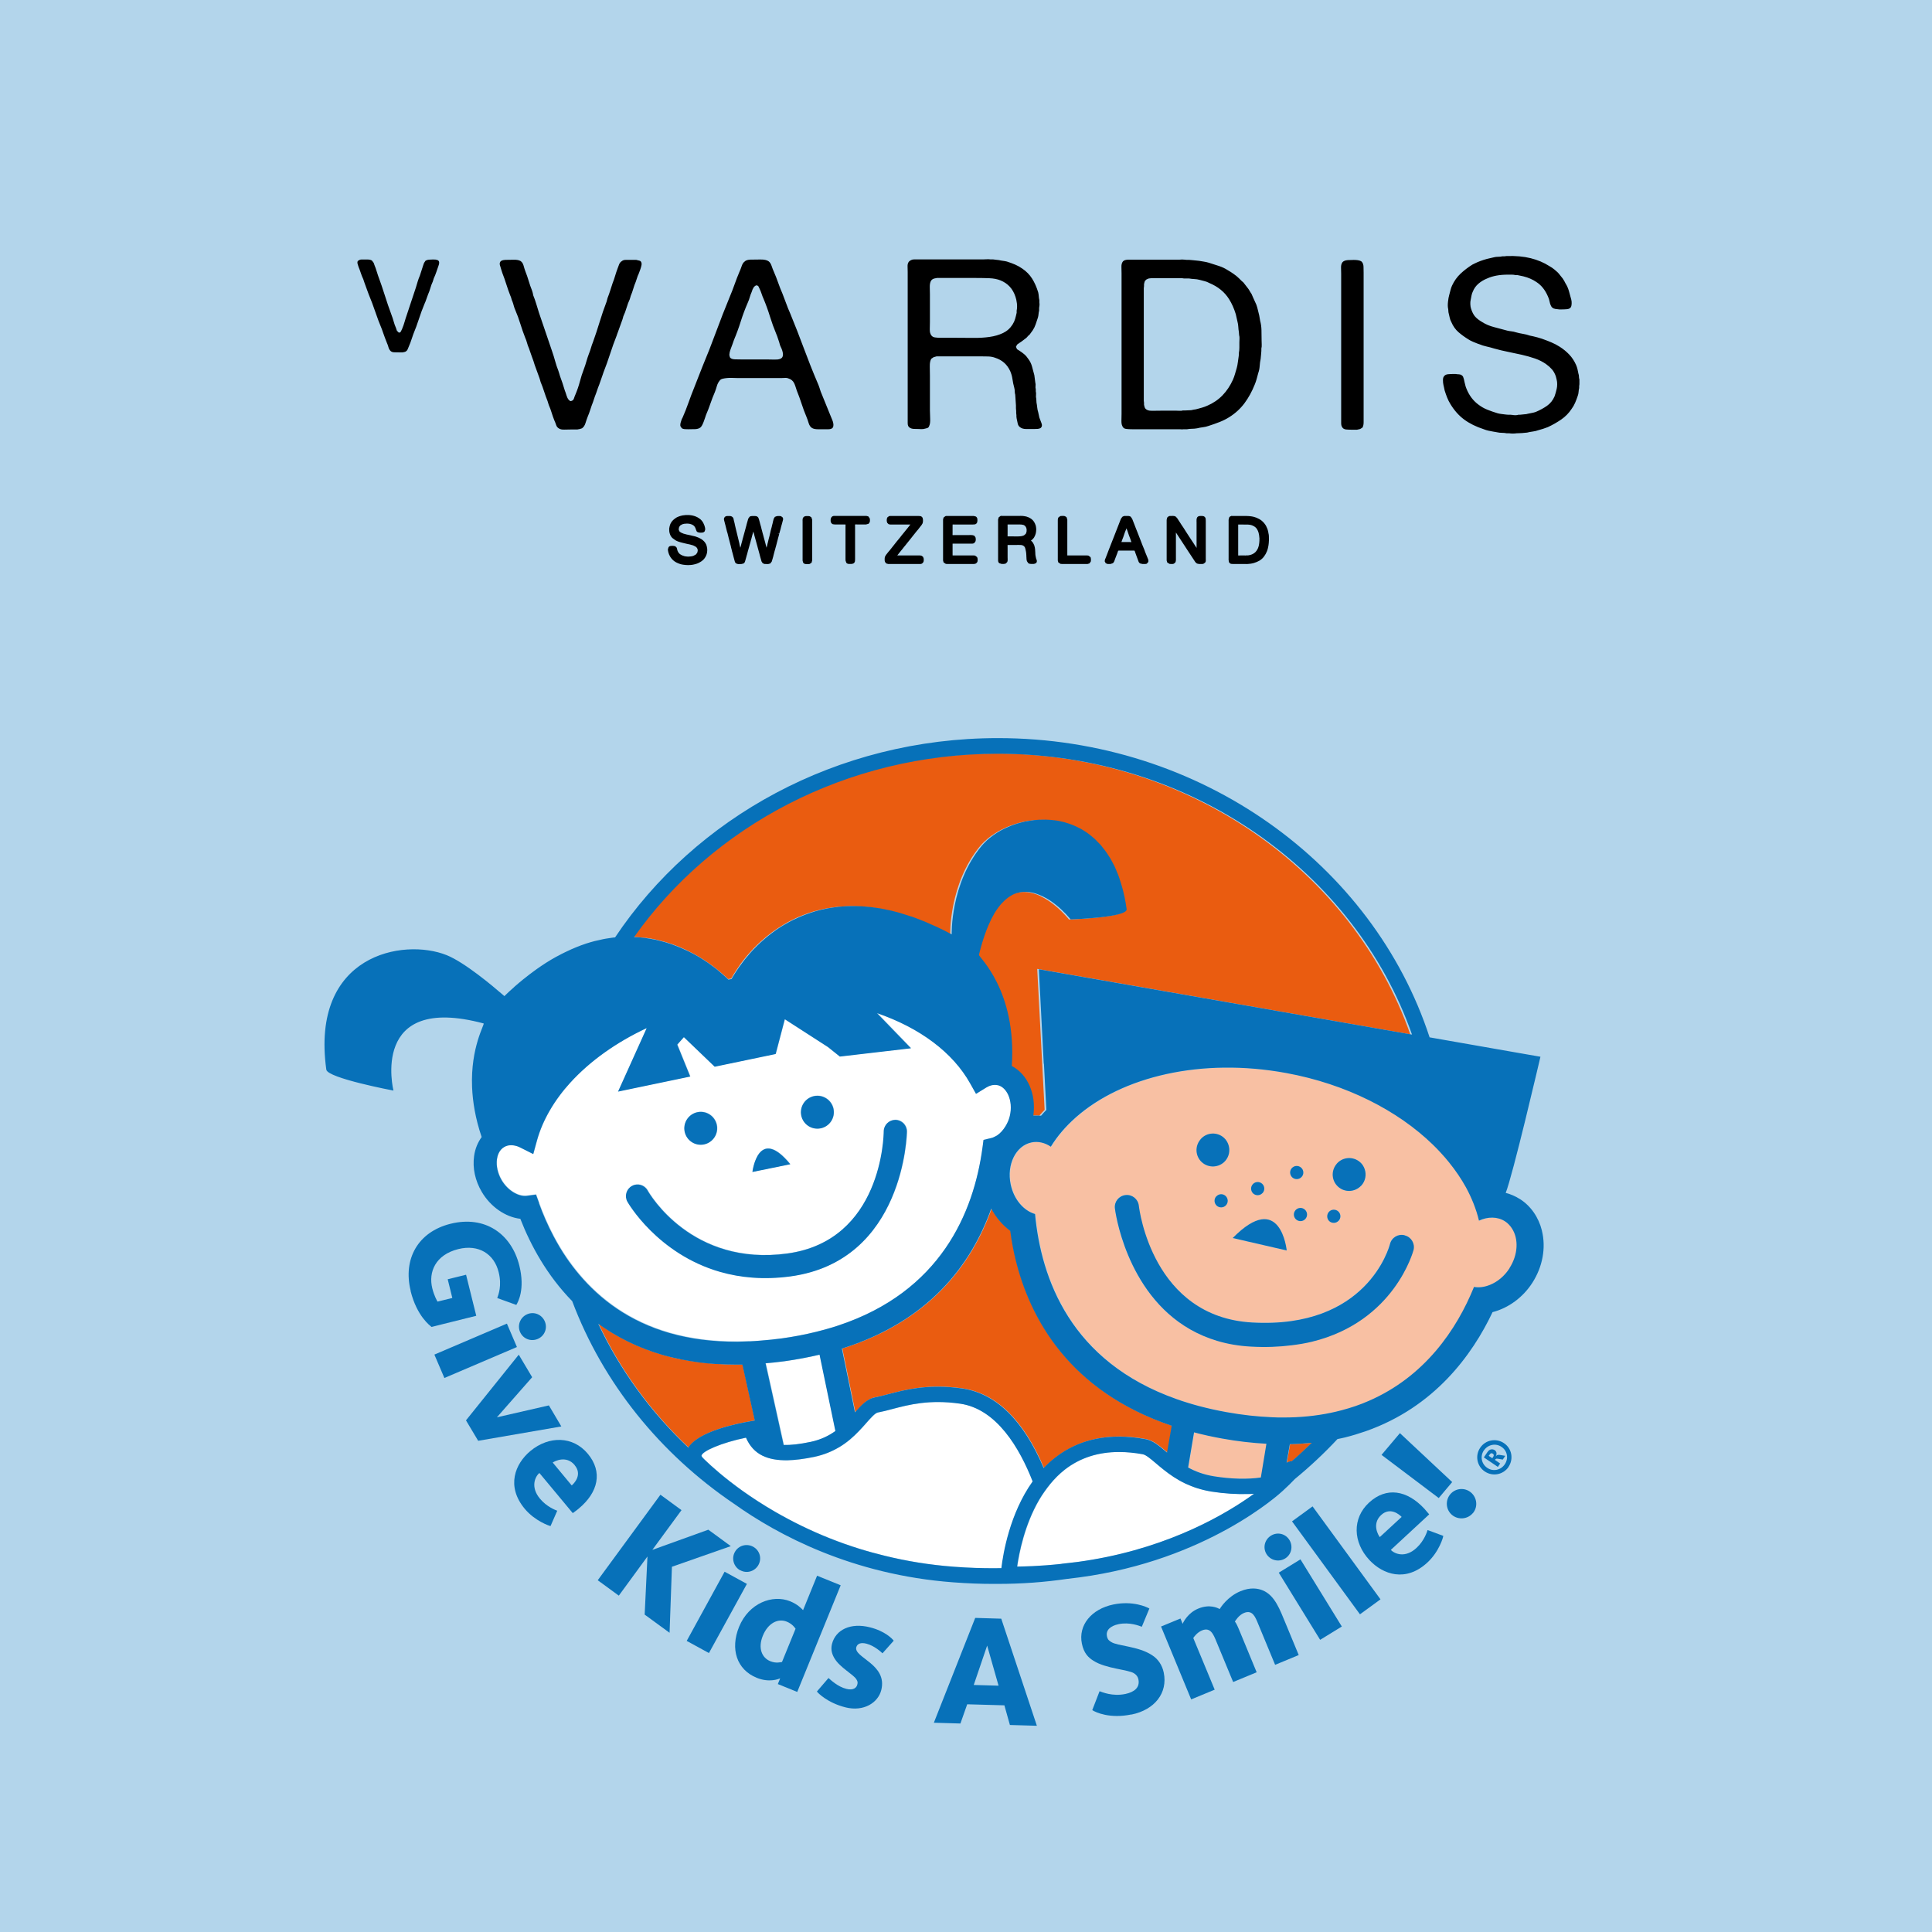 <svg width="400" height="400" viewBox="0 0 400 400" fill="none" xmlns="http://www.w3.org/2000/svg">
<rect width="400" height="400" fill="#B3D5EB"/>
<path d="M161.702 106.873L161.6 106.859L161.432 106.838H161.162L160.851 106.854L160.43 107.013L160.198 107.381L160.155 107.539L160.039 107.983L159.97 108.311L159.854 108.753L159.771 109.112C159.648 109.53 159.539 109.964 159.447 110.404C159.359 110.819 159.255 111.235 159.134 111.651L159.018 112.158L158.902 112.593L158.855 112.817L158.821 112.956L158.717 113.398L158.561 112.886L158.513 112.664C158.44 112.425 158.376 112.184 158.322 111.946C158.262 111.686 158.194 111.429 158.12 111.207L158.004 110.765L157.943 110.55L157.86 110.25L157.803 110.019L157.741 109.787L157.637 109.407L157.618 109.273L157.604 109.221L157.507 108.878L157.379 108.439L157.343 108.278L157.263 107.985L157.147 107.572L157.054 107.303C157.016 107.18 156.905 106.96 156.583 106.868L156.268 106.833L156.09 106.838H155.709C155.491 106.838 155.311 106.89 155.204 106.975L154.901 107.407L154.849 107.624L154.709 108.108L154.6 108.491L154.536 108.755C154.442 109.055 154.356 109.369 154.276 109.714C154.205 110.026 154.122 110.328 154.03 110.616L153.956 110.873L153.9 111.093L153.795 111.461L153.729 111.714L153.675 111.938L153.556 112.366L153.473 112.673L153.414 112.942L153.291 113.357L153.277 113.412L153.269 113.374C153.229 113.152 153.175 112.932 153.12 112.767L153.075 112.495C152.969 112.113 152.883 111.749 152.808 111.386C152.727 110.994 152.635 110.606 152.523 110.212L152.45 109.917L152.348 109.496L152.26 109.121L152.144 108.625L152.102 108.391L152.019 108.061L151.929 107.713L151.879 107.449C151.832 107.194 151.687 107.057 151.614 107.014C151.453 106.885 151.254 106.826 151.012 106.833L150.583 106.837H150.493L150.482 106.844L150.37 106.866C150.155 106.92 150.043 107.038 149.984 107.137C149.915 107.244 149.851 107.416 149.906 107.657L149.968 107.902L150.088 108.365L150.214 108.847L150.245 108.965L150.297 109.18L150.432 109.718C150.477 109.936 150.536 110.151 150.607 110.339L150.652 110.514L150.718 110.776L150.775 111.017L150.846 111.303L150.858 111.357L150.896 111.515L150.965 111.759L151.043 112.068L151.055 112.106L151.105 112.299L151.19 112.633L151.323 113.133L151.358 113.327L151.505 113.884C151.548 114.113 151.607 114.338 151.683 114.553L151.697 114.605L151.747 114.819L151.882 115.332C151.929 115.544 151.981 115.74 152.04 115.917L152.137 116.262C152.173 116.409 152.289 116.666 152.654 116.751L152.903 116.789L152.962 116.787L153.118 116.782H153.462L153.921 116.671C154.044 116.605 154.203 116.47 154.265 116.199L154.34 115.939L154.466 115.49L154.572 115.098L154.627 114.907L154.646 114.857L154.762 114.425L154.835 114.139L154.897 113.92L154.904 113.901C155.004 113.599 155.091 113.287 155.165 112.975C155.236 112.68 155.319 112.392 155.413 112.092L155.484 111.806L155.551 111.596L155.662 111.161L155.736 110.873L155.788 110.696L155.802 110.651L155.927 110.203L155.97 110.047V110.052L156.129 110.604L156.143 110.666L156.193 110.885C156.29 111.183 156.38 111.499 156.456 111.825C156.534 112.156 156.626 112.498 156.74 112.857L156.801 113.074L156.891 113.412L156.991 113.776L157.112 114.215L157.23 114.645L157.353 115.129L157.365 115.164L157.413 115.341L157.503 115.655L157.607 116.024L157.673 116.255L157.905 116.604L158.232 116.748L158.315 116.767L159.04 116.782L159.485 116.661L159.798 116.236L159.866 115.986L159.992 115.561L160.087 115.23L160.146 114.975C160.217 114.734 160.281 114.488 160.338 114.234C160.388 114.016 160.452 113.787 160.53 113.556L160.606 113.27L160.658 113.093L160.755 112.729L160.826 112.458L160.857 112.321L160.864 112.299L160.961 111.943L161.025 111.698L161.084 111.447L161.2 111.032L161.278 110.739L161.342 110.496L160.961 110.455L161.361 110.436L161.489 109.95L161.617 109.513L161.709 109.119L161.783 108.849L161.859 108.58L161.918 108.37L162.017 107.997L162.117 107.621C162.171 107.373 162.091 107.203 162.017 107.106L161.702 106.873ZM154.24 114.874V114.872L154.245 114.874H154.24ZM146.402 113.531L146.362 113.281L146.314 113.054L146.215 112.752C146.101 112.497 145.952 112.273 145.772 112.081C145.599 111.902 145.405 111.741 145.191 111.604L144.665 111.328L144.135 111.125L143.886 111.049L143.645 110.99L143.524 110.964L143.498 110.962L143.048 110.849L142.728 110.778L142.415 110.709L142.24 110.681C141.989 110.612 141.745 110.549 141.51 110.487L140.973 110.253L140.688 110.039L140.542 109.732L140.525 109.599L140.537 109.462L140.584 109.21L140.632 109.08L140.835 108.796L141.214 108.574C141.463 108.461 141.788 108.402 142.178 108.402H142.384L142.503 108.419L142.638 108.428L142.818 108.459L142.913 108.482C143.142 108.539 143.339 108.624 143.51 108.742C143.711 108.872 143.867 109.068 143.995 109.366L144.057 109.564L144.227 109.989L144.265 110.036L144.358 110.119L144.476 110.192L144.76 110.261L144.957 110.284H145.075L145.407 110.27C145.667 110.246 145.815 110.114 145.904 109.987L146.006 109.621L145.975 109.276L145.843 108.799L145.625 108.303L145.575 108.211L145.438 107.986L145.251 107.757L145.113 107.604L145.061 107.557L144.971 107.481L144.741 107.309L144.623 107.233C144.296 107.025 143.919 106.865 143.498 106.761C143.083 106.657 142.609 106.612 142.086 106.633L141.93 106.638L141.788 106.657L141.335 106.709L141.155 106.751L140.937 106.801C140.662 106.879 140.416 106.969 140.21 107.073L140.179 107.087L140.02 107.172C139.777 107.328 139.554 107.5 139.357 107.682C139.132 107.89 138.945 108.149 138.803 108.456L138.696 108.766L138.627 109.023L138.549 109.455L138.564 109.942L138.575 110.057L138.59 110.159L138.646 110.405L138.76 110.733C138.876 111.012 139.042 111.243 139.248 111.42L139.831 111.845L140.146 112.01L140.378 112.103L140.494 112.145L140.932 112.282L141.321 112.384C141.572 112.457 141.832 112.518 142.102 112.572C142.358 112.624 142.607 112.676 142.848 112.731C143.092 112.787 143.308 112.849 143.514 112.92L144.026 113.179L144.267 113.397L144.407 113.649L144.447 113.831L144.457 113.949L144.44 114.11L144.393 114.308L144.348 114.457L144.068 114.806L143.557 115.087L143.41 115.127L143.156 115.179L143.137 115.184L143.021 115.201L142.803 115.22L142.652 115.217L142.586 115.243H142.536L142.27 115.231L142.145 115.215L142.083 115.21L141.877 115.184L141.733 115.158L141.209 114.976L140.814 114.752C140.577 114.577 140.404 114.346 140.278 114.029L140.243 113.921L140.186 113.699L140.174 113.637L140.087 113.364L139.802 113.094L139.513 113.035L139.338 113.014H139.229L138.905 113.028C138.658 113.049 138.514 113.165 138.431 113.264L138.277 113.725L138.312 114.072L138.336 114.164L138.386 114.4L138.53 114.813L138.732 115.217C138.964 115.602 139.248 115.921 139.575 116.164C139.892 116.403 140.288 116.599 140.728 116.743L141.041 116.837L141.321 116.894L141.453 116.915L141.524 116.927L142.036 116.981L142.225 116.988L142.443 117L142.661 116.988L142.818 116.981L142.941 116.976L143.019 116.967L143.306 116.939L143.569 116.889L143.919 116.809L144.199 116.726L144.499 116.617C144.774 116.49 145.037 116.341 145.279 116.173C145.544 115.992 145.764 115.765 145.923 115.522L146.162 115.108L146.311 114.719L146.383 114.393L146.404 114.251L146.416 114.043L146.428 113.999L146.42 113.59L146.402 113.531ZM183.471 116.652L183.893 116.77H190.52C190.75 116.77 190.899 116.685 190.963 116.628L191.169 116.385L191.212 116.274L191.245 116.097L191.252 115.82L191.231 115.596L191.103 115.275L190.755 115.039L190.435 114.999H185.769L185.894 114.84L186.219 114.434L186.586 113.969L186.621 113.927L186.763 113.764L186.972 113.494L187.199 113.199L187.242 113.152L187.36 113.015L187.642 112.661L187.964 112.257L188.187 111.983L188.431 111.678C188.649 111.383 188.881 111.093 189.12 110.805C189.371 110.507 189.613 110.202 189.873 109.862L190.02 109.707L190.295 109.35L190.589 108.97L190.781 108.734L191.018 108.337L191.072 108.08L191.091 107.912V107.584L191.018 107.225C190.916 107.01 190.736 106.878 190.515 106.849L190.127 106.826H184.226L184.219 106.83L184.046 106.873L183.717 107.125L183.613 107.409L183.587 107.697L183.613 107.987L183.705 108.266L183.975 108.521L184.037 108.547L184.352 108.597H188.49L188.455 108.639L188.095 109.095L187.692 109.6L187.616 109.685L187.488 109.846L187.242 110.155L186.962 110.498L186.877 110.597L186.752 110.748L186.545 111.015L186.292 111.343L186.183 111.468L185.963 111.742L185.705 112.047C185.47 112.366 185.214 112.687 184.951 113.003C184.688 113.317 184.423 113.65 184.163 114L184.046 114.123L183.817 114.404L183.589 114.696L183.414 114.916L183.201 115.315L183.161 115.627V116.04L183.217 116.314L183.471 116.652ZM124.428 78.59C124.544 78.243 124.667 77.891 124.8 77.528L124.949 77.084C125.442 75.834 125.897 74.569 126.309 73.286C126.721 72.004 127.176 70.738 127.671 69.489L127.794 69.118L127.917 68.797C128.083 68.37 128.239 67.935 128.386 67.491C128.535 67.047 128.692 66.613 128.858 66.183L128.957 65.862L129.054 65.493C129.319 64.934 129.542 64.341 129.722 63.718C129.905 63.092 130.127 62.502 130.39 61.942L130.49 61.597L130.589 61.252C130.788 60.789 130.961 60.305 131.108 59.795C131.257 59.285 131.43 58.801 131.627 58.341C131.726 58.078 131.816 57.807 131.899 57.528C131.982 57.247 132.089 56.978 132.221 56.714C132.321 56.451 132.427 56.163 132.544 55.849C132.66 55.538 132.75 55.219 132.816 54.888L132.842 54.666L132.816 54.444C132.75 54.182 132.617 54.026 132.42 53.977C132.221 53.927 131.992 53.868 131.726 53.804H129.576C129.23 53.804 128.957 53.887 128.758 54.05C128.495 54.215 128.306 54.437 128.19 54.716C128.074 54.997 127.967 55.283 127.868 55.58C127.671 56.104 127.496 56.624 127.349 57.132C127.2 57.644 127.027 58.145 126.828 58.636C126.664 59.129 126.499 59.639 126.335 60.166C126.169 60.693 125.987 61.203 125.79 61.696L125.691 62.064L125.594 62.435C125.063 63.817 124.587 65.215 124.158 66.627C123.729 68.041 123.265 69.439 122.772 70.818C122.607 71.213 122.467 71.617 122.351 72.03C122.235 72.441 122.095 72.842 121.932 73.237C121.733 73.763 121.56 74.29 121.41 74.814C121.264 75.341 121.091 75.867 120.891 76.394C120.562 77.249 120.28 78.12 120.051 79.008C119.818 79.896 119.522 80.767 119.16 81.622C119.027 81.917 118.914 82.222 118.814 82.534C118.715 82.848 118.468 83.02 118.07 83.051L117.725 82.756C117.528 82.494 117.379 82.189 117.279 81.844C117.18 81.497 117.064 81.162 116.933 80.833C116.637 79.814 116.306 78.826 115.946 77.872L115.77 77.282L115.597 76.739C115.335 76.082 115.112 75.416 114.93 74.741C114.747 74.068 114.543 73.402 114.311 72.743C113.849 71.395 113.397 70.063 112.952 68.747C112.506 67.434 112.052 66.103 111.59 64.754C111.393 64.128 111.201 63.512 111.021 62.903C110.839 62.293 110.632 61.712 110.403 61.153L110.303 60.659L110.156 60.166C109.891 59.509 109.661 58.843 109.462 58.168C109.263 57.495 109.034 56.829 108.771 56.17C108.638 55.809 108.515 55.414 108.399 54.987C108.283 54.56 108.077 54.245 107.781 54.05C107.451 53.851 106.973 53.761 106.345 53.778C105.72 53.794 105.142 53.804 104.614 53.804L104.417 53.828L104.218 53.851C103.856 53.917 103.626 54.066 103.526 54.295C103.427 54.526 103.444 54.807 103.576 55.136C103.643 55.398 103.716 55.646 103.796 55.875C103.879 56.104 103.955 56.335 104.021 56.567C104.318 57.322 104.59 58.095 104.836 58.883C105.085 59.672 105.355 60.447 105.654 61.202C105.753 61.398 105.826 61.604 105.876 61.819C105.926 62.034 105.999 62.237 106.099 62.435C106.199 62.697 106.288 62.985 106.369 63.299C106.452 63.611 106.558 63.913 106.693 64.211C107.089 65.132 107.435 66.076 107.731 67.047C108.029 68.015 108.359 68.962 108.721 69.883C108.887 70.245 109.017 70.615 109.117 70.993C109.216 71.371 109.347 71.742 109.512 72.103C109.678 72.564 109.834 73.015 109.981 73.459C110.131 73.903 110.287 74.339 110.453 74.764L110.576 75.161L110.701 75.555C110.865 76.016 111.028 76.467 111.194 76.911C111.36 77.355 111.523 77.806 111.689 78.269L111.812 78.663L111.935 79.107C112.201 79.731 112.44 80.383 112.653 81.053C112.869 81.729 113.108 82.395 113.371 83.051L113.494 83.448L113.617 83.842C113.849 84.366 114.048 84.903 114.212 85.446C114.377 85.986 114.56 86.506 114.756 86.999C114.922 87.361 115.052 87.698 115.152 88.01C115.251 88.322 115.45 88.56 115.746 88.723C116.009 88.889 116.372 88.962 116.836 88.945C117.296 88.929 117.724 88.922 118.12 88.922H119.506L120.05 88.823L120.496 88.676C120.825 88.445 121.064 88.091 121.213 87.614C121.36 87.139 121.517 86.688 121.682 86.258C121.879 85.798 122.061 85.307 122.227 84.78C122.393 84.253 122.573 83.743 122.772 83.25L122.969 82.657L123.168 82.067C123.331 81.672 123.48 81.268 123.613 80.858C123.743 80.447 123.892 80.043 124.058 79.651C124.188 79.287 124.314 78.933 124.428 78.59ZM261.143 107.747L261.046 107.673L260.705 107.456L260.137 107.187L259.582 107.007L259.274 106.941L259.021 106.899L258.822 106.878L258.765 106.87L258.49 106.847L258.246 106.84L258.237 106.837L257.991 106.823L257.91 106.826H255.103L254.966 106.807L254.866 106.861C254.644 106.92 254.53 107.048 254.483 107.135L254.366 107.628L254.371 107.943V115.563L254.366 115.898L254.433 116.335C254.513 116.564 254.7 116.715 254.947 116.748L255.338 116.77H257.924L257.983 116.774L258.059 116.779L258.161 116.77L258.374 116.763C258.542 116.727 258.709 116.749 258.936 116.706L259.206 116.659L259.58 116.571C259.805 116.498 260.013 116.425 260.203 116.349L260.793 116.054C261.16 115.823 261.47 115.537 261.714 115.204C261.953 114.886 262.155 114.519 262.311 114.125L262.439 113.761L262.512 113.473L262.612 112.989L262.657 112.658L262.678 112.451L262.681 112.408L262.697 112.231L262.704 112.061L262.723 111.785L262.716 111.579L262.709 111.022C262.704 110.807 262.676 110.604 262.614 110.373L262.574 110.125L262.508 109.853L262.411 109.518L262.389 109.468L262.313 109.303L262.193 109.034L262.103 108.847L262.02 108.712L261.889 108.516L261.747 108.337L261.667 108.231L261.567 108.131L261.518 108.087L261.39 107.957L261.193 107.784L261.143 107.747ZM260.748 111.681V111.971L260.729 112.174L260.715 112.392L260.665 112.725L260.622 112.961L260.523 113.298L260.43 113.551C260.302 113.834 260.139 114.082 259.942 114.285C259.748 114.486 259.521 114.64 259.241 114.762L259.009 114.847L258.737 114.923L258.64 114.942L258.448 114.98L258.398 114.982L258.19 114.987H257.983L257.924 115.008L257.704 115.001H256.955L256.404 115.005H256.354V108.603L256.408 108.596L258.37 108.608L258.673 108.639L258.884 108.672L259.161 108.745L259.353 108.823C259.758 108.993 260.049 109.231 260.25 109.553C260.378 109.753 260.485 109.994 260.57 110.273L260.605 110.436L260.657 110.66L260.688 110.858L260.721 111.163L260.733 111.295L260.75 111.399L260.755 111.454L260.748 111.681ZM219.58 116.746L219.944 116.769H225.148L225.549 116.656L225.828 116.276L225.859 116.096L225.868 115.834L225.847 115.61L225.809 115.428L225.774 115.345L225.343 115.031L225.02 114.993L224.859 115H221.148L220.979 114.993L220.975 114.918V107.583L220.821 107.082L220.484 106.865L220.212 106.82H219.937L219.752 106.825H219.653L219.646 106.83L219.504 106.86L219.108 107.16L219.013 107.507L219.006 107.762V116.044L219.115 116.448L219.58 116.746ZM164.973 80.881C165.335 81.771 165.665 82.673 165.963 83.594C166.259 84.515 166.588 85.403 166.953 86.258C167.117 86.652 167.273 87.096 167.422 87.59C167.571 88.083 167.808 88.428 168.14 88.626C168.436 88.791 168.839 88.872 169.353 88.872H171.503C171.733 88.872 171.932 88.839 172.098 88.772C172.328 88.676 172.467 88.517 172.517 88.305C172.567 88.09 172.567 87.861 172.517 87.613C172.467 87.367 172.394 87.129 172.294 86.9C172.197 86.668 172.112 86.472 172.048 86.307C171.683 85.452 171.33 84.581 170.985 83.693C170.636 82.805 170.283 81.936 169.921 81.079C169.822 80.783 169.729 80.505 169.649 80.24C169.566 79.978 169.459 79.697 169.327 79.402C168.303 77.003 167.339 74.575 166.432 72.126C165.525 69.677 164.577 67.252 163.587 64.85C163.291 64.194 163.019 63.519 162.772 62.829C162.524 62.139 162.268 61.464 162.005 60.805C161.673 60.052 161.377 59.294 161.114 58.538C160.849 57.78 160.553 57.025 160.224 56.269C160.058 55.907 159.902 55.504 159.755 55.06C159.605 54.616 159.399 54.295 159.136 54.099C158.771 53.837 158.196 53.714 157.402 53.728C156.611 53.744 155.917 53.754 155.325 53.754L155.102 53.778L154.88 53.803C154.584 53.867 154.368 53.966 154.235 54.099C153.939 54.295 153.717 54.616 153.57 55.06C153.421 55.504 153.264 55.907 153.098 56.269C152.736 57.124 152.397 57.995 152.085 58.883C151.772 59.771 151.433 60.642 151.071 61.497C150.081 63.899 149.14 66.308 148.25 68.723C147.359 71.139 146.421 73.534 145.431 75.9C145.133 76.622 144.853 77.338 144.59 78.046C144.325 78.752 144.045 79.468 143.749 80.191C143.321 81.244 142.925 82.288 142.56 83.324C142.198 84.359 141.786 85.402 141.324 86.456C141.257 86.552 141.184 86.711 141.101 86.923C141.018 87.138 140.952 87.351 140.902 87.563C140.855 87.778 140.838 87.984 140.855 88.182L141.127 88.626C141.291 88.758 141.497 88.831 141.745 88.848C141.992 88.864 142.248 88.871 142.51 88.871C143.005 88.871 143.477 88.864 143.922 88.848C144.367 88.831 144.72 88.723 144.986 88.527C145.116 88.427 145.239 88.272 145.355 88.057C145.471 87.844 145.578 87.606 145.677 87.344C145.777 87.079 145.867 86.826 145.95 86.578C146.032 86.333 146.106 86.109 146.172 85.912C146.501 85.157 146.807 84.366 147.087 83.544C147.366 82.725 147.672 81.936 148.003 81.178C148.167 80.75 148.309 80.332 148.422 79.919C148.539 79.508 148.728 79.137 148.993 78.809C149.124 78.613 149.33 78.481 149.612 78.415C149.891 78.349 150.197 78.299 150.526 78.268C150.855 78.235 151.203 78.226 151.566 78.242C151.928 78.259 152.257 78.268 152.556 78.268H161.905C162.135 78.268 162.357 78.259 162.573 78.242C162.786 78.226 162.976 78.249 163.141 78.316C163.471 78.415 163.736 78.547 163.933 78.712C164.132 78.877 164.288 79.074 164.404 79.303C164.52 79.534 164.617 79.78 164.7 80.042C164.783 80.306 164.873 80.585 164.973 80.881ZM162.029 73.829C161.946 74.058 161.759 74.224 161.46 74.32C161.195 74.422 160.799 74.462 160.273 74.446C159.745 74.429 159.3 74.422 158.937 74.422H153.643C153.182 74.422 152.687 74.413 152.158 74.396C151.63 74.379 151.284 74.24 151.121 73.976L150.998 73.484L151.071 72.941C151.137 72.677 151.218 72.415 151.317 72.153C151.417 71.888 151.516 71.626 151.616 71.362L151.789 70.87L151.962 70.377C152.488 69.128 152.959 67.843 153.371 66.528C153.783 65.215 154.271 63.913 154.83 62.633C154.996 62.27 155.129 61.908 155.226 61.547C155.325 61.186 155.458 60.825 155.622 60.461L155.821 59.894L156.117 59.377L156.316 59.228L156.512 59.082C156.777 59.082 156.95 59.155 157.033 59.301L157.256 59.771C157.419 60.099 157.559 60.446 157.675 60.806C157.791 61.169 157.931 61.531 158.097 61.892C158.592 63.075 159.028 64.284 159.407 65.517C159.786 66.749 160.224 67.958 160.719 69.141C160.849 69.439 160.958 69.727 161.039 70.006C161.122 70.287 161.214 70.556 161.314 70.818L161.411 71.165L161.51 71.51C161.61 71.706 161.716 71.947 161.832 72.226C161.946 72.504 162.029 72.785 162.078 73.064C162.128 73.345 162.112 73.598 162.029 73.829ZM90.794 54.995C90.894 54.771 90.936 54.547 90.924 54.322C90.91 54.1 90.794 53.937 90.567 53.838L90.157 53.744L89.669 53.725C89.318 53.725 89.02 53.739 88.769 53.763C88.52 53.786 88.295 53.864 88.096 53.987L87.795 54.436L87.608 54.958C87.485 55.307 87.371 55.657 87.272 56.004C87.17 56.351 87.059 56.7 86.933 57.05C86.76 57.449 86.611 57.853 86.485 58.264C86.36 58.675 86.234 59.09 86.111 59.513C85.787 60.46 85.474 61.4 85.173 62.335C84.875 63.268 84.562 64.208 84.237 65.155C84.062 65.65 83.906 66.144 83.769 66.628C83.631 67.115 83.463 67.594 83.264 68.066C83.214 68.192 83.131 68.366 83.02 68.591C82.906 68.812 82.752 68.9 82.551 68.85L82.177 68.477L81.99 67.918C81.791 67.469 81.627 67.016 81.504 66.555C81.379 66.092 81.227 65.639 81.054 65.19C80.554 63.846 80.092 62.496 79.668 61.14C79.242 59.782 78.78 58.431 78.28 57.085C78.157 56.738 78.043 56.389 77.944 56.042C77.844 55.692 77.719 55.345 77.57 54.995L77.364 54.417L77.008 53.949C76.783 53.8 76.459 53.725 76.032 53.725H74.834L74.535 53.763L74.085 54.025C73.986 54.2 73.974 54.41 74.047 54.66C74.123 54.908 74.185 55.106 74.234 55.255C74.41 55.68 74.566 56.103 74.703 56.528C74.841 56.951 75.009 57.373 75.21 57.796L75.341 58.188L75.473 58.58C75.622 58.979 75.764 59.371 75.902 59.756C76.039 60.143 76.181 60.535 76.333 60.932C76.833 62.127 77.288 63.336 77.7 64.555C78.112 65.775 78.567 66.984 79.069 68.177L79.18 68.496L79.291 68.812C79.417 69.162 79.547 69.53 79.687 69.915C79.822 70.3 79.967 70.668 80.116 71.018C80.241 71.292 80.341 71.57 80.417 71.856C80.49 72.144 80.616 72.385 80.791 72.586C80.966 72.81 81.239 72.928 81.615 72.94C81.989 72.954 82.376 72.959 82.776 72.959H83.356L83.863 72.846C84.138 72.723 84.318 72.541 84.406 72.305C84.493 72.069 84.6 71.814 84.723 71.54C84.898 71.141 85.05 70.742 85.173 70.345C85.299 69.946 85.436 69.547 85.585 69.15C86.009 68.128 86.391 67.096 86.729 66.05C87.066 65.004 87.447 63.971 87.871 62.949C88.021 62.628 88.151 62.297 88.264 61.959C88.376 61.624 88.494 61.294 88.62 60.97C88.819 60.521 88.982 60.075 89.108 59.626C89.233 59.178 89.394 58.743 89.593 58.321L89.707 57.964L89.818 57.61C90.02 57.187 90.195 56.75 90.344 56.304C90.493 55.855 90.642 55.418 90.794 54.995ZM249.643 107.839L249.622 107.414C249.593 107.171 249.444 106.977 249.2 106.876L248.918 106.826H248.757L248.402 106.833C248.186 106.843 247.999 106.935 247.866 107.112L247.776 107.355L247.738 107.433V107.613L247.729 107.894L247.738 108.045V113.438L247.466 113.025C247.317 112.798 247.17 112.572 247.033 112.354L246.779 111.974L246.568 111.653L245.765 110.423C245.502 110.017 245.239 109.608 244.979 109.192L244.78 108.9L244.607 108.645L244.259 108.099L243.915 107.577L243.756 107.327L243.458 106.989C243.295 106.869 243.072 106.812 242.797 106.819L242.29 106.826H242.191L242.181 106.831L241.992 106.871L241.665 107.138L241.544 107.613V116.045L241.679 116.48L242.165 116.754L242.522 116.77H242.781L243.036 116.707L243.359 116.426L243.441 116.147L243.449 116.031L243.468 115.786L243.461 115.665V110.246C243.695 110.593 243.92 110.938 244.138 111.28C244.304 111.542 244.472 111.797 244.642 112.05C244.808 112.295 244.972 112.546 245.135 112.801C245.436 113.275 245.739 113.743 246.045 114.201L246.954 115.571L247.198 115.949L247.397 116.251L247.508 116.414L247.821 116.678L248.257 116.77H248.958L249.19 116.709L249.503 116.489C249.576 116.402 249.662 116.246 249.65 116.01L249.643 115.743L249.643 107.839ZM281.979 54.245C281.879 54.116 281.713 54.019 281.484 53.95C281.254 53.887 280.998 53.844 280.716 53.828C280.437 53.811 280.147 53.811 279.851 53.828C279.555 53.844 279.29 53.851 279.06 53.851L278.864 53.877L278.665 53.903C278.269 54 278.004 54.165 277.874 54.394C277.708 54.659 277.632 55.013 277.648 55.455C277.667 55.901 277.675 56.302 277.675 56.664V87.613C277.675 87.96 277.741 88.23 277.874 88.428C278.037 88.723 278.319 88.888 278.712 88.921C279.11 88.955 279.536 88.971 280.001 88.971H280.941C281.204 88.905 281.427 88.855 281.607 88.822L282.078 88.527C282.244 88.265 282.324 87.894 282.324 87.417V56.468C282.324 56.038 282.317 55.62 282.301 55.209C282.284 54.798 282.178 54.477 281.979 54.245ZM257.664 83.471C258.503 82.338 259.204 81.062 259.765 79.65C259.931 79.254 260.071 78.852 260.184 78.439C260.301 78.03 260.409 77.626 260.507 77.232C260.672 76.772 260.772 76.288 260.805 75.775C260.838 75.267 260.902 74.783 261.002 74.32L261.051 73.803L261.101 73.286L261.125 72.991L261.151 72.644V72.153C261.215 71.921 261.241 71.652 261.224 71.338C261.207 71.026 261.2 70.738 261.2 70.474C261.2 69.784 261.191 69.085 261.174 68.379C261.158 67.673 261.068 67.021 260.902 66.431L260.805 65.862L260.705 65.295C260.605 64.934 260.513 64.565 260.432 64.185C260.35 63.809 260.243 63.439 260.11 63.075C259.98 62.813 259.864 62.558 259.764 62.312C259.665 62.064 259.549 61.809 259.419 61.547L259.269 61.202L259.12 60.855C258.957 60.626 258.817 60.404 258.701 60.189C258.585 59.977 258.445 59.772 258.282 59.576L257.86 59.032L257.438 58.489L257.043 58.145L256.548 57.651L256.005 57.157L255.707 56.935L255.411 56.714C255.048 56.451 254.634 56.189 254.174 55.925C253.613 55.561 253.002 55.275 252.343 55.06C251.683 54.848 250.991 54.626 250.266 54.395C249.934 54.295 249.605 54.222 249.276 54.172C248.947 54.123 248.601 54.066 248.236 54L247.767 53.951L247.296 53.903L246.753 53.851L246.209 53.804H245.69L245.169 53.755L244.749 53.729L244.28 53.755H233.543L233.344 53.778L233.148 53.804C232.785 53.868 232.536 54.019 232.406 54.246C232.24 54.51 232.167 54.864 232.181 55.308C232.198 55.75 232.207 56.17 232.207 56.567V85.715C232.207 86.109 232.198 86.553 232.181 87.047C232.167 87.54 232.224 87.918 232.356 88.183C232.487 88.544 232.743 88.75 233.124 88.799C233.503 88.849 233.939 88.872 234.434 88.872H244.328L244.723 88.898L245.072 88.872H245.763C246.092 88.808 246.431 88.773 246.777 88.773C247.125 88.773 247.478 88.742 247.843 88.676C248.236 88.577 248.641 88.504 249.053 88.454C249.465 88.404 249.854 88.315 250.216 88.182C251.041 87.918 251.808 87.646 252.516 87.367C253.227 87.089 253.895 86.751 254.52 86.357C255.773 85.568 256.821 84.605 257.664 83.471ZM249.971 83.988C249.606 84.154 249.253 84.286 248.907 84.383C248.559 84.482 248.204 84.581 247.844 84.68C247.611 84.747 247.396 84.787 247.199 84.803L246.605 84.926L246.01 84.952L245.468 84.976H244.923C244.724 85.042 244.494 85.068 244.231 85.049C243.966 85.032 243.72 85.025 243.488 85.025H240.619C239.961 85.025 239.267 85.032 238.542 85.049C237.815 85.068 237.32 84.876 237.057 84.482C236.99 84.352 236.924 84.121 236.858 83.793V83.398L236.81 82.978V59.672L236.858 59.228V58.834C236.924 58.506 236.99 58.274 237.057 58.144L237.379 57.847L237.848 57.651L238.096 57.625L238.343 57.601H244.776L245.12 57.651H246.159C246.524 57.717 246.894 57.757 247.273 57.774C247.652 57.79 248.024 57.847 248.386 57.946C248.748 58.045 249.094 58.138 249.426 58.218C249.755 58.3 250.068 58.423 250.364 58.589C252.178 59.344 253.547 60.461 254.471 61.942C255.033 62.83 255.494 63.864 255.857 65.049C255.923 65.312 255.98 65.567 256.03 65.815C256.08 66.06 256.137 66.315 256.203 66.577C256.302 66.941 256.359 67.302 256.376 67.664C256.392 68.025 256.435 68.386 256.499 68.748L256.525 69.092L256.549 69.39C256.615 69.619 256.639 69.86 256.625 70.106C256.608 70.351 256.598 70.606 256.598 70.871V71.978C256.598 72.358 256.565 72.713 256.499 73.041V73.409L256.449 73.829C256.383 74.224 256.326 74.625 256.278 75.039C256.229 75.45 256.153 75.834 256.053 76.196C255.923 76.623 255.8 77.043 255.684 77.454C255.568 77.865 255.428 78.25 255.265 78.614C254.701 79.863 253.986 80.94 253.112 81.844C252.238 82.749 251.188 83.464 249.971 83.988ZM166.268 116.453C166.372 116.644 166.559 116.762 166.793 116.781L167.161 116.795H167.454L167.499 116.783L167.651 116.75L168.03 116.497L168.153 116.006V107.918L168.146 107.573L167.98 107.101L167.656 106.893L167.376 106.846H167.106L166.914 106.851H166.824L166.812 106.858L166.696 106.882C166.455 106.948 166.334 107.082 166.282 107.172C166.194 107.306 166.156 107.47 166.163 107.699L166.17 107.968V116.058L166.268 116.453ZM326.901 77.945C326.901 77.733 326.868 77.544 326.801 77.381C326.735 77.05 326.671 76.739 326.605 76.441C326.536 76.146 326.439 75.851 326.309 75.555C325.944 74.734 325.475 74.018 324.897 73.409C324.319 72.802 323.668 72.266 322.943 71.805C322.381 71.444 321.789 71.132 321.161 70.87C320.536 70.606 319.892 70.36 319.233 70.129C318.935 70.03 318.639 69.94 318.343 69.86C318.047 69.777 317.748 69.701 317.45 69.635L317.106 69.562L316.758 69.489C316.296 69.324 315.811 69.201 315.299 69.118C314.787 69.036 314.302 68.929 313.84 68.797C313.544 68.698 313.245 68.634 312.949 68.601C312.653 68.568 312.355 68.519 312.059 68.452C311.102 68.19 310.178 67.942 309.29 67.713C308.397 67.484 307.589 67.137 306.864 66.677C306.236 66.315 305.751 65.937 305.405 65.543C305.057 65.149 304.768 64.573 304.538 63.817C304.472 63.585 304.431 63.307 304.415 62.976C304.398 62.648 304.424 62.353 304.488 62.091C304.555 61.76 304.614 61.458 304.664 61.177C304.713 60.898 304.803 60.627 304.934 60.362C305.199 59.706 305.594 59.155 306.123 58.711C306.649 58.267 307.243 57.913 307.904 57.651C309.057 57.124 310.493 56.862 312.205 56.862H312.999C313.262 56.862 313.527 56.895 313.79 56.959H314.186L314.78 57.084L315.372 57.207C316.429 57.469 317.336 57.866 318.094 58.39C319.117 59.049 319.908 60.036 320.47 61.349C320.633 61.68 320.759 62.057 320.839 62.483C320.922 62.912 321.062 63.274 321.261 63.569L321.458 63.741L321.656 63.864L322.028 63.963L322.448 64.013L322.843 64.062H323.291C323.686 64.062 324.065 64.046 324.428 64.013C324.79 63.98 325.053 63.85 325.219 63.618C325.318 63.456 325.375 63.217 325.392 62.903C325.408 62.591 325.382 62.303 325.318 62.041C325.153 61.418 324.989 60.815 324.823 60.242C324.658 59.665 324.428 59.148 324.129 58.685L323.859 58.168L323.537 57.651L323.139 57.157L322.746 56.664L322.497 56.392L322.251 56.17L322.052 55.998L321.855 55.826L321.334 55.431L320.766 55.086C319.643 54.361 318.359 53.821 316.907 53.457C315.455 53.096 313.79 52.949 311.909 53.015L311.514 53.063H311.068C310.806 53.131 310.517 53.162 310.204 53.162C309.889 53.162 309.602 53.195 309.337 53.261C309.074 53.327 308.825 53.384 308.596 53.433C308.366 53.483 308.117 53.54 307.854 53.606C306.897 53.868 306.056 54.182 305.329 54.543L305.083 54.666L304.836 54.789C303.943 55.349 303.136 55.965 302.411 56.64C301.686 57.313 301.092 58.145 300.63 59.129C300.497 59.425 300.39 59.739 300.308 60.067C300.227 60.397 300.135 60.742 300.038 61.103C299.938 61.434 299.855 61.902 299.789 62.509C299.722 63.118 299.739 63.618 299.839 64.013L299.862 64.31L299.888 64.655C299.988 65.016 300.068 65.368 300.134 65.716C300.201 66.06 300.317 66.381 300.483 66.677C300.845 67.531 301.34 68.23 301.965 68.774C302.593 69.317 303.285 69.817 304.043 70.278C304.341 70.474 304.654 70.639 304.983 70.769C305.312 70.901 305.642 71.034 305.973 71.166L306.122 71.213L306.272 71.263C306.731 71.461 307.226 71.617 307.754 71.733C308.283 71.848 308.809 71.988 309.337 72.153C310.261 72.415 311.217 72.644 312.205 72.842C313.195 73.041 314.162 73.246 315.102 73.459C316.042 73.674 316.94 73.929 317.798 74.224C318.655 74.519 319.43 74.913 320.124 75.407C320.586 75.735 320.981 76.09 321.31 76.467C321.64 76.845 321.905 77.315 322.102 77.872L322.201 78.243L322.301 78.663C322.364 78.892 322.398 79.19 322.398 79.551C322.398 79.913 322.364 80.224 322.301 80.487C322.232 80.751 322.168 81.013 322.102 81.278C322.035 81.54 321.952 81.802 321.855 82.066C321.493 82.888 320.972 83.538 320.297 84.015C319.619 84.489 318.852 84.91 317.997 85.271C317.731 85.37 317.449 85.446 317.153 85.495C316.857 85.543 316.575 85.602 316.312 85.665L315.993 85.741L315.72 85.764L315.225 85.814L314.73 85.864H314.384C314.219 85.93 314.012 85.963 313.766 85.963C313.517 85.963 313.328 85.946 313.195 85.913L312.677 85.864H312.205L311.909 85.84L311.663 85.814C311.398 85.781 311.135 85.748 310.872 85.715C310.607 85.684 310.344 85.635 310.081 85.568C309.32 85.337 308.612 85.091 307.951 84.829C307.293 84.565 306.682 84.22 306.123 83.793C305 82.971 304.159 81.852 303.6 80.439C303.501 80.208 303.425 79.979 303.375 79.747C303.328 79.518 303.268 79.287 303.204 79.058L303.079 78.489L302.906 77.972C302.84 77.842 302.69 77.709 302.461 77.577L302.115 77.504L301.719 77.478L301.347 77.428H300.926C300.563 77.428 300.191 77.445 299.815 77.478C299.433 77.511 299.163 77.643 298.997 77.872C298.832 78.038 298.749 78.309 298.749 78.687C298.749 79.065 298.782 79.403 298.848 79.698L298.974 80.241L299.097 80.834C299.26 81.358 299.433 81.852 299.616 82.312C299.796 82.772 300.018 83.216 300.284 83.644C301.075 84.959 302.022 86.029 303.128 86.851C304.235 87.672 305.594 88.346 307.21 88.872C307.539 89.004 307.861 89.101 308.174 89.17C308.489 89.234 308.825 89.3 309.187 89.366L309.633 89.439L310.031 89.514C310.327 89.581 310.64 89.611 310.971 89.611C311.3 89.611 311.63 89.644 311.959 89.71H312.504C312.67 89.743 312.907 89.76 313.222 89.76C313.534 89.76 313.774 89.743 313.939 89.71L314.534 89.687L315.126 89.661L315.645 89.611L316.166 89.564C316.562 89.465 316.957 89.392 317.353 89.342C317.748 89.293 318.127 89.2 318.49 89.07C318.852 88.971 319.191 88.872 319.503 88.773C319.818 88.676 320.138 88.56 320.47 88.428C321.457 87.968 322.381 87.441 323.241 86.851C324.096 86.258 324.807 85.535 325.368 84.68C325.664 84.286 325.91 83.859 326.109 83.398C326.308 82.938 326.488 82.461 326.654 81.967C326.751 81.705 326.81 81.433 326.827 81.155C326.844 80.874 326.884 80.602 326.95 80.34V79.946L327 79.551V78.564C326.934 78.366 326.901 78.16 326.901 77.945ZM196.19 116.77H201.681L202.076 116.664L202.339 116.367L202.37 116.277L202.403 116.097L202.41 115.833L202.389 115.611L202.304 115.346L201.885 115.032L201.558 114.995L201.375 114.999H197.42L197.228 114.997L197.221 114.763V112.817L197.218 112.567L197.27 112.555L197.472 112.548L197.794 112.555H201.001L201.093 112.56L201.292 112.555L201.475 112.532L201.719 112.43L201.977 112.059L202.024 111.785L202.015 111.514L201.965 111.254L201.728 110.916L201.404 110.808L201.089 110.777H200.764L200.523 110.784H197.55L197.412 110.796L197.225 110.784L197.218 110.782L197.214 110.612L197.221 110.265V108.949L197.225 108.597L197.377 108.59L197.872 108.597H201.337L201.783 108.574C202.046 108.543 202.249 108.366 202.33 108.087L202.368 107.691L202.327 107.296L202.23 107.121L202.062 106.947L201.591 106.822L201.326 106.826H195.885L195.873 106.831L195.754 106.859L195.368 107.138L195.252 107.53V116.045L195.361 116.449L195.823 116.747L196.19 116.77ZM237.613 115.568C237.521 115.348 237.429 115.124 237.339 114.893C237.249 114.659 237.154 114.427 237.069 114.234L237 114.019L236.901 113.761C236.635 113.138 236.384 112.505 236.152 111.879C235.918 111.249 235.666 110.604 235.399 109.948L235.197 109.452L234.987 108.902L234.764 108.332L234.52 107.711L234.411 107.433L234.11 106.989C233.942 106.868 233.717 106.812 233.423 106.821L232.888 106.826H232.784L232.772 106.831L232.656 106.856L232.364 107.001L232.066 107.428L231.954 107.716C231.857 107.947 231.765 108.181 231.68 108.422C231.602 108.649 231.514 108.868 231.422 109.086C231.161 109.723 230.91 110.363 230.68 110.989C230.443 111.631 230.197 112.257 229.948 112.85L229.723 113.424L229.508 113.974C229.394 114.255 229.288 114.534 229.19 114.812C229.103 115.067 229.001 115.32 228.89 115.58L228.811 115.747L228.745 115.962L228.724 116.239L228.939 116.621L229.311 116.763H229.923L230.418 116.602L230.621 116.357L230.723 116.128L230.801 115.91L230.849 115.764C230.939 115.559 231.022 115.341 231.1 115.117L231.332 114.517L231.455 114.151L231.517 114.019L231.668 113.995L231.891 113.991L232.166 113.998H234.608L234.821 113.995L234.892 114.024L234.918 114.054L234.973 114.191L235.056 114.442C235.146 114.666 235.231 114.895 235.304 115.124C235.387 115.379 235.477 115.625 235.574 115.851L235.686 116.163C235.752 116.385 235.873 116.55 236.053 116.657L236.557 116.77H237.119L237.424 116.713L237.756 116.328L237.761 115.988L237.678 115.721L237.613 115.568ZM234.195 112.234L233.833 112.227H232.449L232.177 112.222L232.2 112.152L232.274 111.953L232.331 111.795L232.364 111.701C232.504 111.368 232.631 111.016 232.743 110.662C232.849 110.329 232.973 110 233.11 109.686L233.219 109.393L233.259 109.483C233.382 109.776 233.494 110.083 233.588 110.395C233.693 110.732 233.813 111.063 233.948 111.387L234.015 111.564L234.098 111.809L234.162 112.017L234.235 112.185L234.254 112.234H234.195ZM179.778 106.915L179.368 106.813H172.612L172.598 106.82L172.492 106.846L172.368 106.889L172.153 107.057L172.013 107.347L171.97 107.637L171.978 107.933L172.089 108.266L172.264 108.44L172.423 108.535L172.871 108.589L173.212 108.582H174.635L175.054 108.594L175.062 108.719L175.052 109.066V115.73L175.062 116.054L175.216 116.507C175.296 116.621 175.462 116.757 175.779 116.757H176.135L176.36 116.75L176.653 116.677C176.857 116.578 176.985 116.396 177.013 116.165L177.035 115.768V109.078L177.023 108.728L177.035 108.584L177.196 108.577L177.492 108.582H179.316L179.839 108.435L180.05 108.133L180.102 107.939L180.114 107.698L180.088 107.354L179.778 106.915ZM213.682 111.744L213.725 111.708L213.803 111.621L213.952 111.465L213.993 111.406L214.109 111.248L214.315 110.83L214.44 110.452L214.488 110.185L214.509 110.067L214.523 109.855L214.54 109.706L214.535 109.498L214.523 109.307L214.502 109.17L214.454 108.865C214.36 108.553 214.234 108.272 214.083 108.029C213.921 107.777 213.711 107.559 213.455 107.385L212.997 107.127L212.486 106.941L212.225 106.894L212.015 106.856L211.835 106.834L211.716 106.82L211.529 106.813L211.297 106.808L211.126 106.813H207.377L207.237 106.794L207.114 106.858L206.766 107.115L206.638 107.597L206.645 107.878V116.058C206.645 116.396 206.825 116.556 206.906 116.606L207.342 116.75L207.723 116.759L207.796 116.764L207.991 116.731L208.237 116.674L208.55 116.346C208.611 116.204 208.637 116.023 208.625 115.794L208.613 115.368V113.501L208.606 112.981L208.613 112.835L210.97 112.825L211.38 112.832L211.643 112.884C211.92 112.972 212.105 113.134 212.223 113.392L212.318 113.732L212.425 114.244L212.436 114.336L212.467 114.582L212.5 115.097V115.253L212.517 115.453L212.526 115.685V115.711L212.545 115.874L212.609 116.174L212.882 116.585C213.028 116.698 213.216 116.757 213.441 116.757H213.855L214.083 116.75L214.452 116.622C214.665 116.459 214.729 116.199 214.627 115.93L214.514 115.628L214.502 115.583L214.45 115.335L214.417 115.172L214.369 114.884L214.355 114.643L214.35 114.577L214.341 114.291L214.324 114.095L214.308 113.786L214.253 113.368L214.12 112.872L213.867 112.365L213.575 112.032L213.44 111.928L213.497 111.885L213.682 111.744ZM212.548 109.885L212.54 110.041L212.469 110.315L212.377 110.513L212.022 110.832L212.019 110.835C211.842 110.92 211.633 110.981 211.403 111.014C211.143 111.05 210.863 111.064 210.574 111.061C210.255 111.057 209.925 111.054 209.587 111.054H208.783L208.608 111.045L208.606 110.99L208.613 110.573V109.092L208.606 108.705L208.61 108.591L208.667 108.582H210.737C210.974 108.582 211.204 108.587 211.429 108.596L211.901 108.683C212.201 108.806 212.391 109.014 212.497 109.347L212.554 109.621L212.548 109.885ZM215.189 86.456L215.066 85.889L214.943 85.322C214.843 85.025 214.777 84.706 214.744 84.359C214.711 84.014 214.661 83.676 214.595 83.348L214.571 82.928L214.547 82.559C214.479 82.295 214.464 82.033 214.498 81.771C214.528 81.506 214.514 81.261 214.448 81.029V80.585C214.381 80.356 214.365 80.125 214.398 79.896C214.431 79.664 214.415 79.435 214.348 79.204C214.315 78.942 214.282 78.687 214.249 78.439C214.216 78.193 214.182 77.938 214.149 77.676C213.984 77.019 213.82 76.403 213.654 75.827C213.488 75.251 213.228 74.734 212.866 74.271C212.633 73.912 212.361 73.598 212.048 73.335C211.733 73.071 211.397 72.825 211.035 72.594L210.563 72.299L210.34 71.805L210.587 71.338L211.034 71.016C211.297 70.854 211.544 70.679 211.776 70.499C212.005 70.317 212.254 70.129 212.517 69.933L212.74 69.685L212.963 69.439L213.062 69.366L213.162 69.29L213.481 68.846L213.806 68.402C214.069 68.008 214.275 67.588 214.424 67.144C214.571 66.7 214.727 66.232 214.893 65.739C214.957 65.51 215 65.278 215.016 65.049C215.033 64.818 215.073 64.572 215.139 64.31V63.767C215.172 63.602 215.198 63.415 215.215 63.2C215.229 62.985 215.222 62.796 215.189 62.633V62.14C215.123 61.875 215.082 61.604 215.066 61.325C215.049 61.046 215.009 60.775 214.943 60.51C214.613 59.424 214.192 58.482 213.68 57.674C213.168 56.869 212.501 56.189 211.676 55.627C211.214 55.301 210.719 55.02 210.193 54.788C209.665 54.559 209.087 54.344 208.46 54.148C208.197 54.082 207.924 54.033 207.645 54C207.365 53.967 207.09 53.917 206.828 53.851C206.598 53.82 206.382 53.794 206.186 53.778L205.591 53.705H205.046C204.847 53.671 204.618 53.662 204.355 53.678C204.089 53.697 203.843 53.705 203.613 53.705H189.266L189.067 53.728L188.868 53.754C188.506 53.886 188.257 54.049 188.127 54.245C187.961 54.477 187.888 54.788 187.904 55.185C187.921 55.58 187.928 55.957 187.928 56.319V87.613C187.928 88.057 188.06 88.362 188.323 88.527C188.555 88.692 188.844 88.782 189.19 88.799C189.536 88.815 189.891 88.822 190.254 88.822L190.749 88.848L191.194 88.822L191.616 88.723L191.985 88.626C192.184 88.56 192.315 88.411 192.381 88.182C192.547 87.851 192.611 87.351 192.58 86.675C192.547 86.005 192.53 85.436 192.53 84.975V77.822C192.53 77.265 192.521 76.615 192.504 75.874C192.488 75.135 192.596 74.601 192.826 74.27L193.298 73.952C193.478 73.902 193.684 73.845 193.916 73.779H203.019C203.578 73.779 204.115 73.787 204.627 73.803C205.136 73.822 205.608 73.912 206.036 74.074C207.488 74.535 208.526 75.456 209.154 76.837C209.383 77.362 209.542 77.921 209.623 78.514C209.705 79.107 209.829 79.697 209.994 80.29C210.061 80.554 210.094 80.8 210.094 81.029C210.094 81.26 210.127 81.49 210.194 81.721L210.341 83.941V84.531L210.39 85.124V85.518L210.44 85.962V86.283L210.49 86.652C210.556 87.015 210.63 87.367 210.713 87.712C210.793 88.057 210.966 88.314 211.231 88.477C211.53 88.709 211.942 88.822 212.468 88.822H214.052C214.315 88.822 214.571 88.815 214.82 88.799C215.066 88.782 215.272 88.723 215.438 88.626C215.734 88.395 215.801 88.066 215.635 87.639L215.189 86.456ZM210.167 66.034C210.051 66.431 209.879 66.809 209.649 67.17C209.154 67.959 208.493 68.551 207.671 68.946C206.844 69.34 205.913 69.612 204.873 69.758C203.833 69.907 202.704 69.973 201.486 69.957C200.264 69.94 199.011 69.933 197.725 69.933H194.657C194.262 69.933 193.897 69.907 193.568 69.86C193.238 69.81 192.992 69.671 192.826 69.439C192.596 69.142 192.488 68.724 192.504 68.181C192.521 67.638 192.53 67.12 192.53 66.627V60.955C192.53 60.529 192.521 60.052 192.504 59.526C192.488 58.999 192.547 58.588 192.679 58.291C192.81 57.962 193.073 57.75 193.471 57.651L193.743 57.601L193.966 57.552H202.128C203.049 57.552 203.95 57.568 204.824 57.601C205.698 57.634 206.465 57.781 207.126 58.045C208.675 58.671 209.713 59.804 210.243 61.448C210.373 61.809 210.471 62.263 210.539 62.806C210.603 63.347 210.587 63.85 210.489 64.31V64.754C210.39 65.215 210.281 65.64 210.167 66.034Z" fill="black"/>
<g clip-path="url(#clip0_40203_35)">
<path d="M85.029 267.253C83.406 260.733 86.471 255.06 93.286 253.367C100.389 251.602 105.888 255.42 107.529 262.048C108.737 266.928 107.258 269.576 106.898 270.17L102.95 268.747C103.166 268.117 103.959 266.226 103.238 263.38C102.319 259.634 99.109 257.563 94.891 258.608C90.131 259.796 88.671 263.38 89.5 266.73C89.879 268.261 90.42 269.18 90.582 269.486L93.647 268.729L92.691 264.857L96.495 263.921L98.605 272.421L89.338 274.727C89.121 274.511 86.327 272.584 85.011 267.289" fill="#0771B9"/>
<path d="M89.933 280.454L104.951 274.042L107.024 278.887L92.006 285.299L89.933 280.454ZM107.673 275.771C107.06 274.349 107.727 272.71 109.151 272.097C110.576 271.485 112.18 272.151 112.793 273.574C113.406 274.997 112.757 276.6 111.333 277.212C109.909 277.824 108.286 277.194 107.673 275.771Z" fill="#0771B9"/>
<path d="M99.001 298.302L96.477 294.07L107.403 280.472L110.179 285.137L102.877 293.439L113.641 290.972L116.219 295.33L99.001 298.302Z" fill="#0771B9"/>
<path d="M118.58 313.268L111.675 304.966C110.792 305.704 109.764 307.865 111.802 310.296C113.208 311.989 115.047 312.656 115.371 312.782L113.983 315.952C113.713 315.916 110.756 314.907 108.647 312.386C104.734 307.685 106.663 303.038 109.819 300.409C113.677 297.221 118.635 297.311 121.699 300.985C124.836 304.749 123.863 308.982 119.806 312.35C119.284 312.8 118.905 313.016 118.598 313.268M118.995 303.345C117.246 301.237 114.812 302.534 114.434 302.804L118.364 307.541C118.851 307.145 120.636 305.326 118.977 303.345" fill="#0771B9"/>
<path d="M133.472 334.286L134.049 322.255L128.118 330.359L123.755 327.172L136.735 309.468L141.098 312.656L135.059 320.886L146.651 316.708L151.303 320.112L139.115 324.38L138.628 338.05L133.472 334.286Z" fill="#0771B9"/>
<path d="M142.18 339.725L150.023 325.407L154.638 327.928L146.777 342.246L142.162 339.725H142.18ZM153.25 325.119C151.898 324.38 151.393 322.669 152.15 321.319C152.889 319.968 154.584 319.5 155.936 320.238C157.288 320.976 157.775 322.633 157.036 323.984C156.297 325.335 154.62 325.857 153.268 325.101" fill="#0771B9"/>
<path d="M161.056 348.64L161.525 347.487C161.218 347.613 159.289 348.424 156.693 347.379C152.51 345.686 151.158 341.4 153.015 336.825C155.034 331.89 159.938 330.053 163.598 331.53C165.185 332.179 165.96 333.061 166.266 333.367L169.169 326.235L174.055 328.216L165.058 350.297L161.02 348.658L161.056 348.64ZM164.716 337.221C164.626 337.077 164.085 336.231 162.895 335.745C161.056 335.006 159.001 336.051 157.937 338.662C156.891 341.22 157.721 343.219 159.488 343.939C160.714 344.425 161.561 344.137 161.903 344.101L164.716 337.203V337.221Z" fill="#0771B9"/>
<path d="M175.028 353.484C171.296 352.548 169.259 350.441 169.133 350.207L171.531 347.415C171.927 347.757 173.424 349.216 175.245 349.666C176.687 350.026 177.354 349.414 177.498 348.766C177.606 348.351 177.588 348.153 177.318 347.703C176.687 346.659 173.947 345.29 172.793 343.381C172.306 342.588 171.945 341.616 172.252 340.373C173.009 337.401 176.128 335.907 180.094 336.915C183.231 337.69 184.764 339.31 185.034 339.689L182.709 342.3C182.492 342.084 181.032 340.715 179.373 340.301C178.219 340.013 177.48 340.301 177.282 341.057C176.741 343.201 183.808 344.569 182.456 349.918C181.807 352.494 178.868 354.457 175.01 353.484" fill="#0771B9"/>
<path d="M209.085 357.122L207.949 353.07L200.25 352.854L198.844 356.834L193.345 356.672L201.909 334.97L207.3 335.132L214.673 357.302L209.066 357.14L209.085 357.122ZM204.379 340.697L201.603 348.856L206.741 349L204.379 340.697Z" fill="#0771B9"/>
<path d="M234.235 354.961C229.817 355.88 226.879 354.547 226.14 354.061L227.654 350.152C228.159 350.314 230.304 351.287 233.027 350.711C234.793 350.333 236.055 349.414 235.695 347.703C235.587 347.163 235.334 346.803 234.793 346.442C233.585 345.65 228.97 345.506 226.374 343.831C225.328 343.183 224.391 342.264 223.994 340.301C223.201 336.465 225.995 333.133 230.485 332.196C234.577 331.35 237.462 332.737 237.966 333.025L236.398 336.807C235.929 336.627 233.874 335.78 231.584 336.267C229.872 336.627 228.916 337.527 229.186 338.788C229.331 339.527 229.727 339.743 230.07 339.959C231.35 340.805 235.659 340.805 238.507 342.678C239.715 343.435 240.617 344.695 240.941 346.298C241.807 350.495 239.084 353.989 234.271 354.979" fill="#0771B9"/>
<path d="M263.982 344.641L260.52 336.285C259.907 334.79 259.33 333.223 257.564 333.943C256.5 334.376 255.815 335.492 255.671 335.726C255.995 336.159 256.103 336.339 256.951 338.41L260.178 346.226L255.31 348.243L251.849 339.887C251.236 338.392 250.623 336.825 248.856 337.563C247.846 337.978 247.179 338.932 247.053 339.13L251.488 349.828L246.62 351.845L240.382 336.753L244.403 335.096L244.853 336.195C245.016 335.799 245.953 333.925 248.081 333.043C250.478 332.052 252.101 332.917 252.534 333.133C252.714 332.809 254.138 330.558 256.824 329.441C258.916 328.577 260.466 328.865 261.458 329.279C263.946 330.323 264.973 333.205 266.217 336.213L268.886 342.66L264.018 344.677L263.982 344.641Z" fill="#0771B9"/>
<path d="M266.073 322.669C264.757 323.48 263.027 323.065 262.215 321.751C261.404 320.436 261.837 318.743 263.153 317.933C264.469 317.122 266.146 317.518 266.957 318.833C267.768 320.148 267.389 321.859 266.073 322.669ZM273.321 339.509L264.757 325.605L269.246 322.849L277.81 336.753L273.321 339.509Z" fill="#0771B9"/>
<path d="M271.753 311.882L267.501 314.983L281.565 334.227L285.817 331.127L271.753 311.882Z" fill="#0771B9"/>
<path d="M295.875 313.556L287.96 320.886C288.735 321.733 290.971 322.633 293.279 320.472C294.901 318.977 295.46 317.104 295.568 316.78L298.813 317.987C298.813 318.275 297.948 321.264 295.532 323.498C291.043 327.658 286.301 325.983 283.507 322.975C280.1 319.301 279.937 314.348 283.435 311.107C287.041 307.775 291.313 308.513 294.901 312.367C295.37 312.872 295.604 313.232 295.893 313.52M285.959 313.664C283.958 315.519 285.382 317.878 285.67 318.239L290.196 314.06C289.763 313.61 287.852 311.917 285.959 313.664Z" fill="#0771B9"/>
<path d="M300.652 306.856L297.876 310.152L286.031 301.219L289.835 296.717L300.67 306.856H300.652ZM304.925 313.286C303.843 314.565 301.896 314.727 300.616 313.646C299.336 312.566 299.192 310.639 300.274 309.36C301.355 308.081 303.266 307.919 304.546 309C305.827 310.08 306.025 312.007 304.943 313.286" fill="#0771B9"/>
<path d="M312.335 303.705C311.235 305.326 309.054 305.758 307.413 304.659C305.772 303.561 305.358 301.363 306.458 299.742C307.557 298.104 309.757 297.689 311.379 298.788C313.02 299.887 313.417 302.066 312.317 303.705M307.233 300.265C306.403 301.471 306.692 303.074 307.918 303.903C309.126 304.731 310.712 304.389 311.542 303.182C312.371 301.976 312.101 300.373 310.875 299.562C309.667 298.734 308.062 299.076 307.233 300.283M311.145 302.192L310.316 302.048C310.208 302.048 309.937 301.976 309.793 302.012C309.667 302.048 309.595 302.138 309.522 302.228V302.264L310.586 303.002L310.117 303.705L307.215 301.742L307.738 300.967C307.99 300.589 308.224 300.175 308.711 300.085C308.927 300.049 309.18 300.067 309.45 300.229C309.847 300.499 309.973 300.967 309.685 301.507C309.811 301.345 309.955 301.255 310.099 301.219C310.316 301.183 310.568 301.219 310.82 301.273L311.65 301.417L311.145 302.174V302.192ZM308.729 300.895C308.585 300.931 308.459 301.057 308.333 301.255L308.224 301.417L308.964 301.904L309.108 301.688C309.216 301.525 309.432 301.219 309.054 300.967C308.982 300.913 308.855 300.859 308.747 300.877" fill="#0771B9"/>
<path d="M266.452 302.822C266.867 302.624 267.209 302.516 267.516 302.516C268.94 301.291 270.31 300.013 271.644 298.716C270.166 298.86 268.651 298.968 267.101 299.004L266.434 302.822H266.452Z" fill="#EA5C10"/>
<path d="M155.233 294.268L156.297 294.087L153.755 282.507C153.304 282.507 152.835 282.507 152.384 282.507C152.312 282.507 152.24 282.507 152.168 282.507C149.518 282.507 146.958 282.327 144.506 282.003C144.434 282.003 144.38 281.985 144.307 281.967C143.136 281.805 142 281.625 140.864 281.39C140.81 281.39 140.738 281.372 140.684 281.354H140.648C140.107 281.228 139.566 281.12 139.025 280.994C138.466 280.85 137.907 280.706 137.348 280.544C132.102 279.031 127.667 276.78 123.935 274.06C128.442 283.66 134.788 292.34 142.577 299.689C144.632 296.339 152.691 294.7 155.269 294.268" fill="#EA5C10"/>
<path d="M181.194 289.297C182.042 289.135 182.979 288.901 183.971 288.63C187.468 287.712 192.282 286.451 199.241 287.442C206.254 288.45 211.933 293.979 216.152 303.921C216.891 303.146 217.684 302.408 218.568 301.742C223.58 297.851 229.872 296.573 237.263 297.942C238.76 298.212 240.04 299.31 241.518 300.553C241.59 300.607 241.644 300.661 241.716 300.715L242.672 295.186C221.434 288.018 213.321 272.962 210.347 260.769C209.896 258.914 209.535 257.005 209.247 254.826C207.624 253.637 206.272 252.052 205.317 250.215C201.116 261.994 192.282 273.574 174.397 279.193L177.102 292.394C178.436 290.882 179.608 289.585 181.212 289.297" fill="#EA5C10"/>
<path d="M133.887 194.186C134.067 194.222 134.247 194.24 134.428 194.276C134.428 194.276 134.428 194.276 134.446 194.276C134.842 194.33 135.221 194.402 135.6 194.492C135.69 194.492 135.78 194.528 135.852 194.546C136.934 194.781 137.961 195.069 138.935 195.411C138.953 195.411 138.971 195.411 138.989 195.411C139.097 195.447 139.223 195.483 139.332 195.537C140.341 195.897 141.297 196.311 142.198 196.744C142.234 196.762 142.27 196.78 142.306 196.798C142.847 197.068 143.37 197.338 143.875 197.608C145.515 198.527 146.922 199.499 148.057 200.382C148.13 200.436 148.184 200.49 148.256 200.544C148.256 200.544 148.256 200.544 148.274 200.544C148.472 200.688 148.652 200.85 148.815 200.994C148.815 200.994 148.833 200.994 148.851 201.012C148.923 201.066 148.995 201.138 149.067 201.192C149.788 201.786 150.347 202.327 150.744 202.705C150.96 202.669 151.176 202.633 151.393 202.597C151.483 202.435 151.591 202.237 151.717 202.039C151.717 202.003 151.753 201.985 151.753 201.967C151.789 201.913 151.843 201.84 151.879 201.768C151.879 201.768 151.879 201.768 151.879 201.75C152.006 201.552 152.132 201.354 152.276 201.138C152.276 201.12 152.294 201.102 152.312 201.084C152.33 201.048 152.366 201.012 152.384 200.958C152.402 200.922 152.438 200.868 152.474 200.832C152.619 200.598 152.781 200.364 152.961 200.112C152.961 200.094 152.979 200.076 152.997 200.058C153.051 199.967 153.123 199.877 153.178 199.787C153.178 199.787 153.178 199.787 153.178 199.769C153.358 199.535 153.538 199.283 153.736 199.031C153.736 199.013 153.772 198.995 153.772 198.977C153.827 198.905 153.881 198.833 153.935 198.761C153.935 198.761 153.935 198.743 153.953 198.743C154.241 198.365 154.584 197.986 154.908 197.59C154.944 197.536 154.998 197.482 155.035 197.446C155.035 197.446 155.035 197.446 155.053 197.428C155.341 197.104 155.629 196.78 155.936 196.456C155.99 196.401 156.044 196.329 156.098 196.275C156.098 196.275 156.116 196.257 156.134 196.257C156.477 195.897 156.855 195.537 157.234 195.177C157.324 195.087 157.414 195.015 157.522 194.925C157.522 194.925 157.54 194.925 157.54 194.907C157.865 194.618 158.208 194.312 158.55 194.024C158.676 193.934 158.784 193.826 158.911 193.736C159.415 193.322 159.956 192.926 160.497 192.547C160.533 192.529 160.551 192.511 160.587 192.493C161.002 192.205 161.453 191.917 161.903 191.647C162.012 191.575 162.12 191.521 162.21 191.449C162.805 191.089 163.418 190.746 164.067 190.422C164.121 190.404 164.175 190.368 164.229 190.35C164.77 190.08 165.329 189.828 165.924 189.594C165.924 189.594 165.924 189.594 165.942 189.594C166.05 189.54 166.176 189.504 166.284 189.45C166.969 189.179 167.691 188.927 168.43 188.711C168.448 188.711 168.484 188.693 168.502 188.693C169.187 188.495 169.908 188.333 170.647 188.171C170.846 188.135 171.044 188.099 171.242 188.063C171.963 187.937 172.721 187.811 173.478 187.739C173.514 187.739 173.568 187.739 173.622 187.739C174.415 187.667 175.245 187.631 176.074 187.613C176.164 187.613 176.236 187.613 176.326 187.613C176.525 187.613 176.723 187.631 176.921 187.631H176.939C177.318 187.631 177.697 187.649 178.093 187.667C178.418 187.685 178.742 187.703 179.067 187.739C179.481 187.775 179.878 187.811 180.293 187.865C180.617 187.901 180.96 187.955 181.302 188.009C182.709 188.225 184.169 188.531 185.683 188.963C185.809 188.999 185.936 189.017 186.062 189.071C187.522 189.486 189.037 190.008 190.587 190.62C190.785 190.692 191.002 190.764 191.2 190.854C192.985 191.593 194.824 192.457 196.735 193.484C196.735 193.484 196.428 183.092 202.883 175.222C203.171 174.88 203.496 174.537 203.838 174.213C203.874 174.177 203.91 174.141 203.964 174.105C204.325 173.763 204.722 173.439 205.136 173.133C205.136 173.133 205.299 173.025 205.371 172.971C205.785 172.682 206.218 172.394 206.687 172.124C207.173 171.836 207.696 171.602 208.237 171.35C208.309 171.314 208.363 171.296 208.417 171.26C208.958 171.025 209.517 170.827 210.094 170.629C210.148 170.629 210.184 170.593 210.238 170.593C210.779 170.431 211.32 170.269 211.897 170.143C212.528 169.999 213.177 169.909 213.826 169.837C213.862 169.837 213.898 169.837 213.934 169.837C214.493 169.783 215.07 169.747 215.629 169.747C215.683 169.747 215.719 169.747 215.773 169.747C215.881 169.747 215.99 169.747 216.098 169.747C216.458 169.747 216.819 169.783 217.179 169.801C217.252 169.801 217.342 169.801 217.414 169.819C217.666 169.837 217.937 169.873 218.189 169.909C218.315 169.909 218.441 169.945 218.55 169.963C218.874 170.017 219.181 170.089 219.505 170.161C219.505 170.161 219.541 170.161 219.559 170.161C219.667 170.179 219.776 170.215 219.884 170.233C220.767 170.467 221.651 170.773 222.498 171.17C222.624 171.224 222.75 171.314 222.895 171.368C222.895 171.368 222.913 171.368 222.931 171.386C223.273 171.566 223.598 171.746 223.94 171.944C224.03 171.998 224.102 172.052 224.193 172.106C224.445 172.268 224.679 172.43 224.914 172.592C225.058 172.7 225.22 172.808 225.364 172.934C225.599 173.115 225.833 173.313 226.068 173.529C226.068 173.529 226.122 173.583 226.158 173.601C228.123 175.366 229.818 177.797 231.062 181.039C231.152 181.273 231.242 181.525 231.332 181.759C231.476 182.156 231.602 182.552 231.729 182.966C231.801 183.218 231.873 183.47 231.963 183.74C232.342 185.127 232.648 186.604 232.882 188.243C233.135 190.008 221.308 190.368 221.308 190.368C221.308 190.368 221.308 190.35 221.272 190.314C221.272 190.314 221.254 190.278 221.236 190.26C221.2 190.224 221.182 190.188 221.146 190.152C221.128 190.134 221.092 190.098 221.074 190.062C221.038 190.008 220.983 189.954 220.929 189.9C220.893 189.864 220.857 189.828 220.821 189.774C220.767 189.72 220.713 189.648 220.659 189.594C220.605 189.54 220.551 189.468 220.479 189.414C220.407 189.342 220.352 189.27 220.28 189.197C220.262 189.179 220.226 189.143 220.208 189.125C220.172 189.089 220.136 189.053 220.1 189.017C219.974 188.891 219.848 188.747 219.703 188.621C219.685 188.603 219.667 188.585 219.649 188.567C219.487 188.405 219.325 188.261 219.145 188.099C219.09 188.045 219.018 187.991 218.964 187.937C218.838 187.829 218.712 187.721 218.568 187.595C218.496 187.541 218.441 187.487 218.369 187.433C218.369 187.433 218.333 187.415 218.315 187.396C218.189 187.288 218.063 187.198 217.937 187.09C217.846 187.018 217.756 186.964 217.666 186.892C217.522 186.784 217.396 186.694 217.252 186.604C217.234 186.604 217.215 186.568 217.179 186.55C217.107 186.496 217.035 186.46 216.963 186.406C216.819 186.316 216.657 186.208 216.494 186.118C216.422 186.064 216.332 186.028 216.26 185.974C216.26 185.974 216.26 185.974 216.242 185.974C216.026 185.848 215.809 185.74 215.593 185.614C215.557 185.614 215.521 185.577 215.503 185.559C215.25 185.433 214.98 185.325 214.728 185.217C214.673 185.199 214.619 185.181 214.547 185.163C214.511 185.163 214.493 185.145 214.457 185.127C214.277 185.055 214.097 185.001 213.898 184.947C213.79 184.911 213.682 184.893 213.592 184.875C213.411 184.839 213.249 184.803 213.069 184.767C212.961 184.749 212.853 184.731 212.726 184.713C212.546 184.695 212.366 184.677 212.203 184.677C212.077 184.677 211.951 184.677 211.825 184.677C211.735 184.677 211.645 184.677 211.554 184.677C211.392 184.677 211.23 184.713 211.068 184.731C210.978 184.731 210.887 184.749 210.797 184.767C210.653 184.803 210.491 184.839 210.329 184.893C210.329 184.893 210.292 184.893 210.274 184.893C210.202 184.911 210.13 184.929 210.058 184.965C209.806 185.055 209.553 185.145 209.319 185.271C209.301 185.271 209.283 185.289 209.265 185.307C209.048 185.415 208.814 185.559 208.598 185.704C208.526 185.758 208.436 185.83 208.363 185.884C208.201 186.01 208.039 186.118 207.877 186.262C207.786 186.334 207.696 186.424 207.606 186.514C207.444 186.658 207.3 186.802 207.155 186.964C207.065 187.054 206.993 187.144 206.903 187.234C206.741 187.415 206.579 187.631 206.416 187.829C206.344 187.919 206.272 188.009 206.2 188.117C206.074 188.297 205.93 188.513 205.803 188.711C205.713 188.855 205.623 188.981 205.533 189.143C205.515 189.179 205.497 189.216 205.461 189.252C205.425 189.324 205.371 189.432 205.317 189.504C205.172 189.774 205.01 190.044 204.866 190.332C204.794 190.476 204.722 190.62 204.649 190.782C204.559 190.962 204.487 191.143 204.397 191.341C204.343 191.467 204.289 191.575 204.235 191.701C204.163 191.881 204.073 192.079 204 192.277C203.874 192.601 203.748 192.926 203.622 193.268C203.55 193.466 203.478 193.682 203.405 193.898C203.279 194.276 203.153 194.691 203.027 195.105C202.973 195.303 202.901 195.501 202.847 195.699C202.666 196.329 202.486 196.996 202.324 197.698C202.216 198.13 210.166 205.01 209.121 220.697C212.402 222.444 214.187 226.496 213.592 230.891C213.646 230.891 213.718 230.891 213.772 230.891C213.79 230.891 213.808 230.891 213.826 230.891C214.115 230.891 214.421 230.891 214.709 230.927C214.403 230.891 214.115 230.891 213.826 230.891C213.754 230.891 213.682 230.891 213.592 230.891C213.592 230.909 213.592 230.945 213.592 230.963C213.808 230.963 214.024 230.945 214.241 230.945C214.259 230.945 214.277 230.945 214.295 230.945C214.583 230.945 214.872 230.945 215.178 230.981C215.521 230.566 215.917 230.17 216.278 229.774L215.773 220.193L214.746 200.598L239.733 204.974L291.98 214.141C280.154 180.427 246.188 156.005 206.218 156.005C174.794 156.005 147.066 171.115 130.912 193.952C131.796 193.988 132.661 194.06 133.508 194.186" fill="#EA5C10"/>
<path d="M313.128 254.393C312.75 253.799 312.281 253.277 311.668 252.899C310.099 251.89 308.116 251.908 306.277 252.755C305.736 250.413 304.799 248.108 303.591 245.857C302.617 244.038 301.41 242.291 300.039 240.598C299.516 239.949 298.976 239.319 298.399 238.707C297.876 238.13 297.317 237.572 296.758 237.014C289.511 229.954 278.856 224.461 266.38 222.174C248.856 218.95 232.396 222.894 222.822 231.359C220.767 233.178 219 235.213 217.648 237.428C216.422 236.618 215.034 236.257 213.646 236.546C210.401 237.212 208.472 241.102 209.337 245.226C209.986 248.342 212.023 250.683 214.385 251.368C215.647 264.731 221.705 281.931 243.7 289.693C244.439 289.963 245.214 290.215 245.989 290.449C246.747 290.684 247.504 290.9 248.297 291.116C250.118 291.602 252.047 292.034 254.066 292.395C257.347 292.989 260.448 293.313 263.369 293.421C264.198 293.457 265.01 293.475 265.803 293.475C266.632 293.475 267.443 293.457 268.255 293.421C271.752 293.259 274.961 292.737 277.918 291.962C278.874 291.71 279.811 291.422 280.713 291.116C281.668 290.792 282.588 290.413 283.489 290.035C295.045 285.028 301.662 275.339 305.268 266.442C306.331 266.622 307.467 266.442 308.585 266.01C310.117 265.38 311.56 264.209 312.605 262.57C314.39 259.778 314.498 256.555 313.128 254.411M276.71 241.048C276.71 241.048 276.782 240.94 276.836 240.886C278.098 239.499 280.262 239.409 281.65 240.67C282.083 241.066 282.389 241.57 282.57 242.093C282.948 243.227 282.732 244.524 281.866 245.479C280.586 246.865 278.441 246.955 277.053 245.695C275.719 244.47 275.592 242.435 276.728 241.048M275.178 250.918C275.683 250.359 276.548 250.323 277.107 250.828C277.666 251.332 277.702 252.196 277.197 252.755C276.692 253.313 275.827 253.349 275.268 252.845C274.727 252.34 274.673 251.476 275.196 250.918M270.274 252.394C269.769 252.953 268.904 252.989 268.345 252.484C267.786 251.98 267.75 251.116 268.255 250.557C268.76 249.999 269.625 249.963 270.184 250.467C270.743 250.972 270.779 251.836 270.274 252.394ZM267.498 241.859C268.02 241.3 268.868 241.264 269.427 241.768C269.986 242.273 270.022 243.137 269.499 243.696C268.994 244.254 268.129 244.29 267.57 243.786C267.011 243.281 266.975 242.417 267.48 241.859M259.403 245.19C259.907 244.632 260.773 244.596 261.332 245.1C261.891 245.605 261.927 246.469 261.422 247.027C260.917 247.586 260.052 247.622 259.493 247.117C258.934 246.613 258.898 245.749 259.403 245.19ZM266.398 258.914L255.22 256.339C265.172 246.235 266.398 258.914 266.398 258.914ZM248.495 235.987C248.495 235.987 248.567 235.879 248.621 235.825C249.883 234.438 252.047 234.348 253.435 235.609C253.868 236.005 254.174 236.51 254.355 237.032C254.733 238.167 254.535 239.463 253.651 240.418C252.371 241.805 250.226 241.895 248.838 240.634C247.504 239.409 247.378 237.374 248.513 235.987M253.832 249.549C253.327 250.107 252.462 250.143 251.903 249.639C251.344 249.135 251.308 248.27 251.813 247.712C252.317 247.153 253.183 247.117 253.724 247.622C254.283 248.126 254.319 248.99 253.814 249.531M271.59 277.77C270.274 278.095 268.85 278.329 267.371 278.509C264.793 278.833 262.017 278.959 258.916 278.779C253.922 278.491 249.811 277.158 246.404 275.231C232.937 267.577 230.809 250.377 230.791 250.161C230.629 248.792 231.602 247.55 232.991 247.406C234.361 247.244 235.605 248.234 235.749 249.603C235.857 250.539 238.652 272.62 259.186 273.79C282.948 275.159 287.563 258.266 287.744 257.545C288.086 256.212 289.438 255.402 290.773 255.726C292.107 256.068 292.918 257.401 292.593 258.734C292.557 258.914 288.699 273.574 271.554 277.734" fill="#F8C0A3"/>
<path d="M261.097 305.902L262.251 298.914C259.276 298.752 256.23 298.41 253.075 297.834C251.055 297.473 249.126 297.041 247.269 296.555L246.043 303.831C247.522 304.623 249.252 305.308 251.38 305.65C254.95 306.226 258.357 306.298 261.079 305.902" fill="#F8C0A3"/>
<path d="M162.552 281.823C161.218 282.003 159.902 282.147 158.586 282.255L162.336 299.166C163.76 299.202 165.563 299.004 167.943 298.518C170.034 298.086 171.657 297.257 173.027 296.285L169.746 280.472C167.474 281.012 165.077 281.463 162.534 281.823" fill="white"/>
<path d="M155.161 277.698C155.954 277.662 156.765 277.608 157.577 277.536C158.983 277.428 160.425 277.284 161.885 277.086C164.355 276.744 166.681 276.294 168.881 275.753C169.674 275.555 170.449 275.357 171.206 275.141C171.999 274.925 172.757 274.673 173.514 274.439C194.752 267.433 201.603 251.08 203.442 237.608L203.478 237.356L203.658 235.987L205.244 235.591C205.587 235.501 205.911 235.357 206.236 235.177C206.308 235.141 206.362 235.105 206.434 235.069C207.119 234.637 207.714 233.952 208.201 233.16C208.58 232.547 208.886 231.845 209.085 231.089C209.499 229.45 209.319 227.811 208.742 226.586C208.291 225.632 207.606 224.911 206.741 224.659C205.677 224.389 204.794 224.767 204.235 225.109L202.107 226.424L200.899 224.245C197.33 217.851 190.533 212.773 181.627 209.693L188.658 216.969L174.451 218.626L173.947 218.68L171.495 216.717L162.552 210.954L160.659 218.157L148.039 220.787L141.657 214.664L140.269 216.212L142.955 222.822L132.517 225.001L128.027 225.938L133.959 212.791C127.595 215.762 122.15 219.67 118.094 224.137C117.336 224.983 116.633 225.848 115.966 226.712C115.209 227.721 114.524 228.765 113.911 229.81C112.739 231.809 111.838 233.898 111.243 236.041L110.468 238.869L107.853 237.554C107.565 237.41 107.258 237.284 106.97 237.194C106.303 237.014 105.347 236.888 104.446 237.392C103.346 238.022 103.04 239.265 102.932 239.932C102.751 241.3 103.094 242.867 103.905 244.254C105.131 246.361 107.349 247.73 109.115 247.496L111.026 247.244L111.549 248.684L111.675 249.045C112.469 251.26 113.478 253.601 114.74 255.978C115.498 257.419 116.363 258.86 117.336 260.283C118.148 261.471 119.031 262.642 120.005 263.795C124.368 268.964 130.371 273.502 138.7 275.897C142.991 277.122 147.697 277.734 152.781 277.698C153.574 277.698 154.385 277.662 155.215 277.626M168.231 226.982C170.016 226.406 171.945 227.397 172.522 229.18C173.099 230.981 172.108 232.89 170.323 233.466C168.538 234.042 166.627 233.052 166.05 231.269C165.473 229.486 166.465 227.559 168.25 226.982M163.67 240.994L155.828 242.597C155.828 242.597 157 232.836 163.67 240.994ZM144.091 230.314C145.876 229.738 147.787 230.728 148.364 232.511C148.941 234.294 147.949 236.221 146.164 236.798C144.38 237.374 142.45 236.384 141.892 234.601C141.315 232.818 142.306 230.909 144.091 230.314ZM129.957 248.72C129.326 247.568 129.74 246.109 130.894 245.479C132.048 244.848 133.508 245.262 134.139 246.415C134.518 247.099 143.298 262.21 163.111 259.472C182.636 256.771 183.033 235.123 183.033 234.186C183.033 232.872 184.133 231.809 185.449 231.809C186.765 231.809 187.829 232.89 187.829 234.222C187.829 234.493 187.342 260.949 163.778 264.191C158.189 264.965 153.34 264.479 149.193 263.272C136.14 259.526 130.047 248.846 129.975 248.72" fill="white"/>
<path d="M198.79 290.612C192.462 289.711 188.207 290.828 184.8 291.728C183.736 291.998 182.745 292.268 181.789 292.449C181.23 292.557 180.293 293.619 179.391 294.646C178.941 295.15 178.436 295.708 177.895 296.285C177.895 296.285 177.895 296.285 177.877 296.303C176.777 297.455 175.443 298.644 173.766 299.653C173.766 299.653 173.766 299.653 173.748 299.653C172.324 300.499 170.665 301.201 168.628 301.634C166.537 302.066 164.698 302.3 163.075 302.336H163.057C161.002 302.372 159.325 302.066 157.955 301.399C157.955 301.399 157.955 301.399 157.937 301.399C156.369 300.625 155.251 299.4 154.494 297.653C149.41 298.698 145.371 300.463 145.281 301.399C145.281 301.399 145.317 301.598 145.732 301.994L145.966 302.228C147.408 303.633 150.041 305.992 153.809 308.676C155.756 310.062 157.991 311.539 160.533 312.998C162.264 313.988 164.103 314.997 166.104 315.952C169.692 317.68 173.712 319.319 178.147 320.706C179.77 321.21 181.465 321.679 183.195 322.093C187.648 323.192 192.444 323.984 197.6 324.38C200.683 324.614 203.424 324.686 205.803 324.686C206.344 324.686 206.885 324.686 207.408 324.668C207.75 321.697 209.103 313.394 213.88 306.712C211.194 299.815 206.452 291.692 198.826 290.612" fill="white"/>
<path d="M258.483 309.306C256.121 309.378 253.543 309.216 250.893 308.802C248.802 308.459 247.035 307.865 245.503 307.145C243.736 306.316 242.293 305.308 241.086 304.335C240.491 303.867 239.95 303.417 239.445 302.984C238.363 302.066 237.336 301.201 236.687 301.075C234.974 300.751 233.333 300.607 231.765 300.607C227.42 300.607 223.652 301.832 220.533 304.245C219.379 305.146 218.369 306.172 217.468 307.271C217.053 307.775 216.675 308.279 216.314 308.802C215.917 309.36 215.539 309.954 215.196 310.531C212.186 315.699 211.05 321.535 210.653 324.326C211.446 324.326 212.528 324.308 213.844 324.236C215.467 324.164 217.504 324.02 219.848 323.768C220.046 323.75 220.262 323.732 220.461 323.696C220.785 323.66 221.11 323.624 221.434 323.588C221.975 323.516 222.534 323.462 223.111 323.39C240.166 321.102 252.209 314.457 258.465 310.152C258.916 309.846 259.331 309.558 259.709 309.27C259.313 309.306 258.898 309.306 258.483 309.324" fill="white"/>
<path d="M146.11 236.852C147.895 236.275 148.887 234.366 148.31 232.565C147.733 230.782 145.822 229.792 144.037 230.368C142.252 230.944 141.261 232.853 141.838 234.654C142.414 236.437 144.326 237.428 146.11 236.852Z" fill="#0771B9"/>
<path d="M170.269 233.52C172.054 232.943 173.045 231.034 172.468 229.233C171.891 227.45 169.98 226.46 168.177 227.036C166.393 227.612 165.401 229.522 165.978 231.323C166.555 233.106 168.466 234.096 170.269 233.52Z" fill="#0771B9"/>
<path d="M155.774 242.651L163.616 241.048C156.946 232.89 155.774 242.651 155.774 242.651Z" fill="#0771B9"/>
<path d="M149.121 263.344C153.268 264.533 158.117 265.019 163.706 264.263C187.288 261.003 187.757 234.547 187.757 234.276C187.757 232.962 186.693 231.881 185.377 231.863C184.061 231.863 182.979 232.908 182.961 234.24C182.961 235.159 182.564 256.825 163.039 259.526C143.226 262.264 134.446 247.154 134.067 246.469C133.418 245.316 131.976 244.902 130.822 245.551C129.668 246.181 129.253 247.64 129.884 248.792C129.957 248.936 136.05 259.598 149.103 263.344" fill="#0771B9"/>
<path d="M319.24 254.79C318.555 252.016 316.932 249.675 314.661 248.234C314.661 248.234 314.661 248.234 314.643 248.234C313.741 247.658 312.768 247.243 311.74 246.973C312.443 245.244 314.174 238.509 315.76 232.043C317.419 225.253 318.933 218.788 318.933 218.788L313.453 217.833L295.983 214.771C284.282 178.95 248.64 152.817 206.615 152.817C173.226 152.817 143.875 169.332 127.343 194.078C127.252 194.078 127.162 194.078 127.072 194.096C126.91 194.114 126.73 194.132 126.567 194.168C126.171 194.222 125.774 194.276 125.377 194.348C125.197 194.384 125.017 194.42 124.819 194.456C124.476 194.528 124.133 194.6 123.791 194.69C123.701 194.708 123.629 194.726 123.538 194.744C123.376 194.78 123.232 194.816 123.07 194.852C122.475 195.015 121.88 195.177 121.285 195.375C121.249 195.375 121.231 195.393 121.195 195.411C120.636 195.591 120.059 195.807 119.482 196.041C119.302 196.113 119.121 196.185 118.959 196.257C118.508 196.437 118.076 196.635 117.625 196.852C117.427 196.942 117.21 197.05 117.012 197.14C116.561 197.356 116.093 197.59 115.642 197.842C115.462 197.932 115.299 198.022 115.119 198.112C114.47 198.472 113.821 198.851 113.172 199.265C113.136 199.283 113.118 199.301 113.082 199.319C112.469 199.715 111.838 200.129 111.207 200.58C111.009 200.724 110.81 200.868 110.612 201.012C110.414 201.156 110.197 201.336 109.981 201.48C109.728 201.678 109.458 201.858 109.206 202.074C108.989 202.255 108.755 202.435 108.521 202.615C108.485 202.651 108.43 202.687 108.376 202.723C107.763 203.209 107.168 203.731 106.537 204.272C106.501 204.29 106.483 204.308 106.465 204.344C106.447 204.362 106.411 204.398 106.393 204.416C105.744 204.992 105.077 205.586 104.428 206.235C104.428 206.235 104.23 206.055 103.905 205.785C102.156 204.272 96.243 199.265 92.475 197.752C83.497 194.15 64.26 197.608 67.559 221.453C67.794 223.218 81.46 225.794 81.46 225.794C81.46 225.794 76.43 205.568 100.119 211.89C100.444 211.98 97.397 216.753 97.739 225.091C97.866 228.081 98.406 231.539 99.723 235.411C98.911 236.528 98.352 237.878 98.154 239.373C97.811 241.822 98.37 244.434 99.741 246.757C101.543 249.837 104.626 251.98 107.727 252.34C109.891 257.887 113.262 264.065 118.472 269.396C124.855 286.379 136.681 300.985 151.97 311.341C161.074 317.825 176.453 326.037 197.33 327.604C200.413 327.838 203.171 327.928 205.587 327.928C205.695 327.928 205.803 327.928 205.894 327.928C206.128 327.928 206.362 327.928 206.597 327.928C211.446 327.928 216.206 327.586 220.857 326.902C221.705 326.811 222.588 326.703 223.508 326.577C249.956 323.029 264.974 309.234 265.587 308.657C266.65 307.667 267.48 306.874 268.093 306.208C271.23 303.633 274.168 300.877 276.909 297.942C277.413 297.833 277.936 297.743 278.423 297.617C279.955 297.239 281.398 296.789 282.804 296.303C296.956 291.314 304.799 280.58 309.018 271.665C312.317 270.818 315.328 268.603 317.275 265.56C319.384 262.264 320.105 258.356 319.24 254.826M216.134 220.21L216.639 229.792C216.278 230.188 215.881 230.584 215.539 230.998C215.232 230.962 214.944 230.962 214.655 230.962C214.421 230.962 214.187 230.962 213.952 230.962C213.952 230.926 213.952 230.908 213.952 230.89C214.547 226.496 212.762 222.426 209.481 220.697C210.527 205.01 202.594 198.13 202.684 197.698C202.847 196.996 203.027 196.329 203.207 195.699C203.64 194.186 204.109 192.853 204.595 191.701C204.65 191.575 204.704 191.449 204.758 191.341C204.902 190.998 205.064 190.656 205.208 190.35C205.353 190.044 205.515 189.792 205.659 189.522C205.731 189.395 205.785 189.269 205.857 189.143C205.948 188.981 206.038 188.855 206.128 188.711C206.326 188.405 206.525 188.099 206.741 187.829C206.903 187.612 207.065 187.414 207.228 187.216C207.318 187.126 207.39 187.036 207.48 186.946C207.624 186.784 207.787 186.64 207.931 186.496C208.021 186.406 208.111 186.334 208.201 186.244C208.363 186.1 208.526 185.974 208.688 185.865C208.778 185.811 208.85 185.739 208.922 185.685C209.139 185.541 209.373 185.415 209.589 185.289C209.589 185.289 209.625 185.271 209.644 185.253C209.896 185.127 210.13 185.037 210.383 184.947C210.455 184.929 210.527 184.911 210.599 184.875C210.599 184.875 210.635 184.875 210.653 184.875C210.887 184.803 211.14 184.749 211.374 184.713C211.537 184.695 211.699 184.677 211.861 184.659C211.951 184.659 212.041 184.659 212.131 184.659C212.186 184.659 212.24 184.659 212.294 184.659C212.366 184.659 212.438 184.659 212.51 184.659C213.285 184.677 214.043 184.839 214.764 185.109C214.8 185.109 214.818 185.127 214.854 185.145C215.178 185.271 215.503 185.397 215.809 185.541C216.062 185.667 216.314 185.793 216.567 185.938C216.567 185.938 216.567 185.938 216.585 185.938C216.819 186.082 217.053 186.226 217.288 186.37C217.36 186.424 217.432 186.46 217.504 186.514C217.901 186.784 218.279 187.072 218.64 187.36C218.658 187.36 218.676 187.396 218.694 187.396C219.433 187.991 220.064 188.585 220.551 189.107C220.569 189.125 220.605 189.161 220.623 189.179C220.695 189.251 220.767 189.323 220.821 189.395C220.875 189.467 220.948 189.522 221.002 189.594C221.416 190.062 221.669 190.35 221.669 190.35C221.669 190.35 233.495 189.99 233.261 188.225C233.135 187.378 233.009 186.568 232.846 185.793C232.81 185.577 232.756 185.379 232.702 185.181C232.594 184.695 232.486 184.209 232.342 183.74C232.27 183.47 232.179 183.2 232.107 182.948C231.981 182.534 231.855 182.137 231.729 181.741C231.639 181.489 231.548 181.237 231.458 181.003C231.278 180.553 231.098 180.12 230.899 179.688C230.827 179.526 230.773 179.382 230.701 179.238C230.647 179.13 230.593 179.04 230.539 178.95C230.449 178.77 230.358 178.571 230.25 178.409C230.214 178.337 230.16 178.247 230.124 178.157C230.034 177.995 229.944 177.833 229.854 177.671C229.764 177.509 229.655 177.365 229.547 177.203C229.421 176.987 229.277 176.788 229.151 176.59C229.006 176.392 228.862 176.176 228.718 175.996C228.574 175.816 228.429 175.636 228.285 175.456C228.159 175.312 228.051 175.15 227.943 175.005C227.834 174.879 227.726 174.771 227.6 174.645C227.546 174.573 227.474 174.519 227.42 174.465C227.33 174.357 227.221 174.267 227.131 174.177C227.041 174.087 226.969 173.997 226.879 173.907C226.771 173.799 226.663 173.709 226.554 173.601C226.518 173.583 226.5 173.547 226.464 173.529C226.23 173.331 225.996 173.132 225.761 172.934C225.599 172.808 225.455 172.7 225.292 172.574C225.058 172.394 224.806 172.232 224.571 172.088C224.481 172.034 224.391 171.98 224.319 171.926C224.247 171.89 224.193 171.836 224.121 171.8C223.85 171.638 223.598 171.494 223.309 171.367C223.165 171.295 223.021 171.223 222.877 171.151C222.877 171.151 222.877 171.151 222.859 171.151C222.859 171.151 222.859 171.151 222.877 171.151C222.444 170.953 222.029 170.773 221.579 170.611C221.506 170.593 221.452 170.575 221.398 170.557C221.416 170.557 221.452 170.557 221.47 170.575C221.092 170.449 220.713 170.323 220.335 170.215C220.298 170.215 220.28 170.215 220.244 170.197C220.118 170.161 219.992 170.143 219.866 170.107C219.595 170.035 219.325 169.981 219.036 169.927C219 169.927 218.946 169.927 218.91 169.909C218.784 169.891 218.658 169.873 218.532 169.855C218.279 169.819 218.009 169.783 217.756 169.765C217.666 169.765 217.594 169.765 217.504 169.747C217.414 169.747 217.306 169.747 217.216 169.729C216.945 169.711 216.693 169.693 216.422 169.693C216.314 169.693 216.206 169.693 216.098 169.693C216.044 169.693 216.008 169.693 215.954 169.693C215.377 169.693 214.818 169.729 214.259 169.783C214.223 169.783 214.187 169.783 214.151 169.783C214.079 169.783 213.988 169.801 213.916 169.819C213.339 169.891 212.781 169.981 212.204 170.089C211.645 170.215 211.104 170.359 210.563 170.521C210.509 170.521 210.455 170.557 210.401 170.575C210.347 170.575 210.293 170.611 210.238 170.629C209.716 170.791 209.229 170.989 208.742 171.205C208.67 171.241 208.616 171.259 208.544 171.295C208.508 171.295 208.472 171.331 208.454 171.331C207.949 171.548 207.462 171.8 207.011 172.052C206.543 172.322 206.11 172.592 205.695 172.898C205.623 172.952 205.533 173.006 205.443 173.078C205.046 173.367 204.686 173.673 204.343 173.979C204.325 173.997 204.289 174.033 204.271 174.051C204.235 174.087 204.181 174.141 204.145 174.177C203.802 174.501 203.478 174.843 203.189 175.186C196.735 183.056 197.041 193.448 197.041 193.448C196.014 192.889 194.986 192.385 193.995 191.917C193.76 191.809 193.526 191.719 193.291 191.611C192.697 191.341 192.084 191.07 191.507 190.818C191.29 190.728 191.092 190.656 190.894 190.584C190.749 190.53 190.587 190.476 190.443 190.404C189.92 190.206 189.397 189.99 188.874 189.81C188.784 189.774 188.676 189.756 188.586 189.72C188.586 189.72 188.55 189.72 188.532 189.72C188.28 189.63 188.027 189.558 187.775 189.467C187.288 189.305 186.801 189.161 186.332 189.017C186.206 188.981 186.08 188.945 185.954 188.909C185.719 188.855 185.485 188.783 185.269 188.729C184.818 188.603 184.349 188.495 183.899 188.405C183.844 188.405 183.772 188.387 183.718 188.369C183.718 188.369 183.718 188.369 183.7 188.369C183.412 188.315 183.141 188.243 182.853 188.189C182.42 188.099 181.988 188.027 181.555 187.973C181.212 187.919 180.87 187.883 180.545 187.829C180.131 187.775 179.716 187.739 179.319 187.703C178.995 187.666 178.652 187.648 178.328 187.63C177.931 187.612 177.552 187.594 177.174 187.594C176.885 187.594 176.597 187.594 176.308 187.594C175.461 187.594 174.65 187.63 173.857 187.721C173.802 187.721 173.766 187.721 173.712 187.721C173.64 187.721 173.55 187.739 173.478 187.757C172.793 187.829 172.126 187.937 171.477 188.045C171.278 188.081 171.062 188.117 170.864 188.171C170.125 188.315 169.403 188.495 168.718 188.693C168.682 188.693 168.664 188.711 168.628 188.729C168.61 188.729 168.592 188.729 168.556 188.747C167.907 188.945 167.276 189.161 166.663 189.395C166.591 189.413 166.537 189.449 166.483 189.467C166.357 189.522 166.23 189.558 166.122 189.612C165.545 189.846 164.968 190.098 164.428 190.368C164.373 190.404 164.319 190.422 164.247 190.44C163.652 190.728 163.075 191.052 162.535 191.377C162.48 191.395 162.444 191.431 162.39 191.449C162.282 191.521 162.174 191.575 162.066 191.647C161.615 191.917 161.182 192.205 160.75 192.493C160.714 192.511 160.678 192.547 160.66 192.565C160.605 192.601 160.533 192.655 160.479 192.691C159.992 193.033 159.524 193.394 159.073 193.754C158.947 193.862 158.821 193.952 158.694 194.06C158.352 194.348 158.009 194.654 157.685 194.943C157.577 195.033 157.468 195.141 157.36 195.231C156.982 195.591 156.603 195.951 156.261 196.311C156.188 196.383 156.134 196.455 156.062 196.509C156.026 196.545 156.008 196.581 155.972 196.599C155.702 196.888 155.431 197.194 155.179 197.482C155.125 197.536 155.071 197.59 155.035 197.662C154.999 197.698 154.962 197.752 154.926 197.788C154.62 198.13 154.35 198.472 154.079 198.815C153.989 198.923 153.917 199.013 153.845 199.121C153.646 199.373 153.466 199.625 153.286 199.877C153.196 199.985 153.124 200.111 153.033 200.219C152.853 200.472 152.691 200.706 152.547 200.94C152.475 201.048 152.42 201.138 152.348 201.228C152.204 201.444 152.078 201.66 151.952 201.858C151.88 201.966 151.825 202.056 151.771 202.146C151.645 202.345 151.537 202.543 151.447 202.705C151.231 202.741 151.014 202.777 150.798 202.813C150.672 202.687 150.509 202.543 150.347 202.381C150.311 202.345 150.257 202.291 150.203 202.255C150.185 202.255 150.167 202.219 150.149 202.201C150.095 202.147 150.059 202.11 150.005 202.074C149.932 202.002 149.86 201.948 149.788 201.876C149.716 201.822 149.662 201.768 149.59 201.714C149.446 201.588 149.283 201.444 149.121 201.3C149.031 201.228 148.959 201.156 148.869 201.084C148.689 200.94 148.508 200.796 148.328 200.634C148.256 200.58 148.184 200.508 148.094 200.454C147.769 200.201 147.408 199.931 147.03 199.661C146.759 199.463 146.489 199.265 146.201 199.085C146.128 199.049 146.056 198.995 145.984 198.941C145.696 198.761 145.407 198.563 145.119 198.382C145.011 198.31 144.902 198.256 144.794 198.184C144.506 198.022 144.217 197.842 143.929 197.68C143.803 197.608 143.677 197.536 143.55 197.482C143.244 197.32 142.919 197.14 142.577 196.978C142.505 196.942 142.433 196.906 142.342 196.87C142.306 196.852 142.27 196.834 142.216 196.816C141.315 196.383 140.359 195.969 139.35 195.609C139.223 195.555 139.079 195.519 138.953 195.465C138.574 195.339 138.196 195.213 137.817 195.105C137.691 195.069 137.583 195.033 137.457 194.997C137.457 194.997 137.457 194.997 137.439 194.997C137.385 194.997 137.348 194.979 137.294 194.961C136.934 194.852 136.555 194.762 136.177 194.672C136.068 194.654 135.96 194.618 135.87 194.6C135.78 194.582 135.69 194.564 135.618 194.546C135.239 194.474 134.842 194.402 134.446 194.33C134.248 194.294 134.067 194.258 133.869 194.24C133.418 194.168 132.967 194.132 132.499 194.078C132.445 194.078 132.391 194.078 132.318 194.06C132.246 194.06 132.156 194.042 132.084 194.042C131.886 194.042 131.687 194.024 131.489 194.024C131.417 194.024 131.345 194.024 131.273 194.024C147.426 171.169 175.155 156.059 206.579 156.059C246.548 156.059 280.514 180.481 292.341 214.195L240.076 205.046L215.088 200.67L216.098 220.265L216.134 220.21ZM111.622 249.135L111.495 248.774L110.972 247.334L109.061 247.586C107.295 247.802 105.095 246.451 103.851 244.344C103.04 242.957 102.697 241.39 102.878 240.021C102.968 239.337 103.292 238.112 104.392 237.482C105.275 236.96 106.249 237.086 106.898 237.266C107.186 237.356 107.493 237.464 107.781 237.626L110.396 238.941L111.171 236.113C111.766 233.97 112.667 231.899 113.839 229.882C114.452 228.819 115.137 227.793 115.894 226.784C116.543 225.902 117.264 225.037 118.022 224.209C122.078 219.742 127.523 215.834 133.887 212.862L127.956 226.01L132.445 225.073L142.901 222.894L140.215 216.284L141.585 214.735L147.967 220.859L160.587 218.229L162.48 211.025L171.423 216.789L173.875 218.752L174.379 218.698L188.604 217.041L181.573 209.765C190.479 212.826 197.276 217.923 200.846 224.299L202.071 226.478L204.199 225.163C204.776 224.821 205.659 224.443 206.705 224.713C207.57 224.965 208.255 225.686 208.706 226.622C209.283 227.847 209.463 229.486 209.049 231.125C208.868 231.881 208.544 232.583 208.165 233.196C207.678 233.988 207.083 234.654 206.398 235.105C206.326 235.141 206.272 235.177 206.2 235.213C205.876 235.393 205.551 235.555 205.208 235.627L203.622 236.005L203.442 237.374L203.406 237.626C201.585 251.098 194.716 267.451 173.478 274.457C172.721 274.709 171.964 274.943 171.17 275.159C170.413 275.375 169.638 275.573 168.845 275.771C166.645 276.312 164.319 276.762 161.849 277.104C160.389 277.302 158.947 277.446 157.541 277.554C156.729 277.626 155.918 277.68 155.125 277.716C154.313 277.752 153.502 277.77 152.691 277.788C147.607 277.824 142.901 277.212 138.61 275.987C130.281 273.592 124.278 269.054 119.915 263.885C118.941 262.732 118.058 261.561 117.246 260.373C116.273 258.95 115.426 257.491 114.65 256.05C113.388 253.673 112.379 251.314 111.585 249.116M140.936 281.444C142.018 281.66 143.118 281.841 144.235 282.003C144.308 282.003 144.38 282.021 144.434 282.039C144.524 282.039 144.614 282.057 144.704 282.075C145.804 282.219 146.94 282.327 148.076 282.399C148.094 282.399 148.13 282.399 148.148 282.399C148.184 282.399 148.22 282.399 148.256 282.399C148.382 282.399 148.49 282.399 148.616 282.417C149.752 282.489 150.924 282.525 152.096 282.525C152.619 282.525 153.16 282.525 153.7 282.525L156.261 294.105L155.197 294.285C152.619 294.718 144.56 296.357 142.505 299.706C134.716 292.358 128.37 283.678 123.863 274.078C127.613 276.78 132.03 279.049 137.294 280.562C137.853 280.724 138.412 280.868 138.971 280.994C139.512 281.12 140.035 281.246 140.594 281.354C140.666 281.354 140.738 281.39 140.81 281.408C140.846 281.408 140.9 281.426 140.936 281.444ZM197.528 324.38C192.372 324.002 187.576 323.191 183.123 322.093C181.393 321.661 179.698 321.21 178.075 320.706C173.64 319.337 169.62 317.698 166.032 315.951C164.031 314.979 162.192 313.988 160.461 312.998C157.919 311.521 155.684 310.062 153.737 308.675C149.987 305.992 147.336 303.633 145.894 302.228L145.66 301.994C145.245 301.616 145.227 301.399 145.227 301.399C145.335 300.463 149.356 298.698 154.44 297.653C155.197 299.4 156.333 300.643 157.883 301.399C157.883 301.399 157.883 301.399 157.901 301.399C159.253 302.066 160.93 302.354 162.985 302.336H163.003C164.626 302.3 166.465 302.066 168.556 301.634C170.575 301.201 172.252 300.499 173.676 299.652C173.676 299.652 173.676 299.652 173.694 299.652C175.389 298.644 176.705 297.455 177.805 296.303C177.805 296.303 177.805 296.303 177.823 296.285C178.364 295.726 178.869 295.168 179.319 294.646C180.221 293.619 181.158 292.557 181.717 292.448C182.673 292.268 183.682 292.016 184.728 291.728C188.153 290.828 192.408 289.711 198.736 290.611C206.344 291.692 211.086 299.815 213.79 306.712C209.031 313.394 207.678 321.679 207.318 324.668C206.795 324.668 206.272 324.686 205.713 324.686C203.315 324.686 200.593 324.614 197.51 324.38M219.776 323.786C217.414 324.038 215.395 324.182 213.772 324.254C212.456 324.308 211.392 324.326 210.581 324.344C210.978 321.553 212.113 315.717 215.124 310.548C215.467 309.954 215.845 309.378 216.242 308.82C216.603 308.297 216.999 307.793 217.396 307.289C218.297 306.19 219.307 305.164 220.461 304.263C223.598 301.832 227.348 300.625 231.693 300.625C233.261 300.625 234.902 300.787 236.596 301.093C237.263 301.219 238.273 302.084 239.355 303.002C239.86 303.435 240.4 303.885 240.995 304.353C242.221 305.326 243.646 306.316 245.412 307.163C246.945 307.883 248.712 308.477 250.803 308.82C253.453 309.234 256.031 309.396 258.393 309.324C258.808 309.324 259.222 309.306 259.619 309.27C259.24 309.558 258.808 309.846 258.375 310.152C252.119 314.457 240.076 321.102 223.021 323.39C222.444 323.462 221.903 323.534 221.344 323.588C221.02 323.624 220.695 323.66 220.371 323.696C220.154 323.714 219.956 323.75 219.758 323.768M172.955 296.285C172.955 296.285 172.955 296.285 172.937 296.285C171.585 297.257 169.944 298.068 167.853 298.518C165.491 299.022 163.67 299.202 162.246 299.166L158.496 282.255C159.812 282.147 161.11 282.003 162.462 281.823C165.004 281.462 167.384 281.012 169.674 280.472L172.955 296.285ZM267.444 302.516C267.137 302.516 266.776 302.624 266.38 302.822L267.047 299.004C268.597 298.968 270.112 298.86 271.59 298.716C270.256 300.013 268.886 301.291 267.462 302.516M261.025 305.902C258.303 306.298 254.896 306.226 251.326 305.65C249.198 305.308 247.468 304.641 245.989 303.831L247.215 296.555C249.054 297.041 251.001 297.473 253.021 297.833C256.176 298.41 259.24 298.752 262.197 298.914L261.043 305.902H261.025ZM241.626 300.733C241.626 300.733 241.5 300.625 241.428 300.571C239.95 299.31 238.67 298.23 237.173 297.96C229.764 296.591 223.472 297.869 218.478 301.76C217.612 302.426 216.819 303.164 216.08 303.939C211.861 294.015 206.182 288.468 199.169 287.46C192.21 286.469 187.414 287.73 183.899 288.648C182.907 288.919 181.951 289.153 181.122 289.315C179.518 289.621 178.346 290.9 177.012 292.412L174.307 279.211C192.174 273.592 201.026 262.012 205.226 250.233C206.2 252.07 207.552 253.655 209.157 254.844C209.445 257.023 209.806 258.932 210.256 260.769C213.231 272.962 221.344 288.018 242.582 295.186L241.626 300.715V300.733ZM312.533 262.57C311.488 264.209 310.027 265.398 308.495 266.01C307.395 266.46 306.241 266.64 305.178 266.442C301.572 275.339 294.955 285.01 283.399 290.035C282.497 290.431 281.578 290.792 280.622 291.116C279.721 291.422 278.784 291.71 277.828 291.962C274.871 292.755 271.662 293.259 268.165 293.421C267.371 293.457 266.542 293.475 265.713 293.475C264.919 293.475 264.108 293.475 263.279 293.421C260.358 293.295 257.275 292.971 253.976 292.376C251.957 292.016 250.046 291.584 248.207 291.098C247.414 290.882 246.638 290.665 245.899 290.431C245.124 290.197 244.349 289.945 243.61 289.675C221.615 281.913 215.539 264.713 214.295 251.35C211.933 250.665 209.896 248.324 209.247 245.208C208.382 241.084 210.329 237.194 213.556 236.528C214.944 236.239 216.332 236.582 217.558 237.41C218.91 235.195 220.677 233.16 222.732 231.341C232.306 222.876 248.748 218.932 266.29 222.156C278.766 224.443 289.42 229.954 296.668 236.996C297.245 237.554 297.786 238.112 298.309 238.689C298.886 239.301 299.426 239.949 299.949 240.58C301.319 242.273 302.527 244.038 303.519 245.839C304.727 248.072 305.646 250.377 306.205 252.718C308.044 251.872 310.027 251.854 311.596 252.863C312.209 253.259 312.678 253.781 313.056 254.375C314.426 256.501 314.318 259.742 312.533 262.534" fill="#0771B9"/>
<path d="M255.22 256.32L266.398 258.896C266.398 258.896 265.172 246.217 255.22 256.32Z" fill="#0771B9"/>
<path d="M290.809 255.744C289.474 255.402 288.122 256.212 287.78 257.563C287.599 258.284 282.984 275.159 259.222 273.808C238.688 272.638 235.893 250.557 235.785 249.621C235.623 248.252 234.397 247.262 233.027 247.424C231.638 247.586 230.665 248.81 230.827 250.179C230.845 250.395 232.973 267.595 246.44 275.249C249.847 277.176 253.958 278.527 258.952 278.797C262.053 278.977 264.829 278.851 267.407 278.527C268.886 278.347 270.31 278.113 271.626 277.788C288.771 273.61 292.611 258.95 292.666 258.788C292.99 257.455 292.179 256.104 290.845 255.78" fill="#0771B9"/>
<path d="M253.633 240.4C254.499 239.445 254.715 238.149 254.337 237.014C254.156 236.492 253.868 235.987 253.435 235.591C252.047 234.312 249.884 234.402 248.622 235.807C248.567 235.861 248.549 235.915 248.495 235.969C247.359 237.356 247.486 239.391 248.82 240.616C250.208 241.877 252.353 241.787 253.633 240.4Z" fill="#0771B9"/>
<path d="M251.813 247.694C251.308 248.234 251.344 249.098 251.903 249.621C252.462 250.125 253.327 250.089 253.832 249.531C254.337 248.972 254.301 248.126 253.742 247.604C253.201 247.099 252.335 247.135 251.831 247.694" fill="#0771B9"/>
<path d="M261.404 247.009C261.909 246.451 261.873 245.586 261.314 245.082C260.755 244.578 259.889 244.614 259.385 245.172C258.88 245.713 258.916 246.577 259.457 247.099C260.016 247.604 260.881 247.568 261.386 247.009" fill="#0771B9"/>
<path d="M268.237 250.539C267.732 251.098 267.768 251.944 268.327 252.466C268.886 252.971 269.751 252.935 270.256 252.376C270.761 251.818 270.725 250.954 270.166 250.449C269.607 249.927 268.742 249.981 268.237 250.539Z" fill="#0771B9"/>
<path d="M277.161 252.737C277.666 252.178 277.629 251.314 277.071 250.809C276.512 250.305 275.646 250.341 275.142 250.899C274.637 251.458 274.673 252.322 275.214 252.827C275.773 253.331 276.638 253.295 277.143 252.737" fill="#0771B9"/>
<path d="M269.481 243.678C270.003 243.119 269.949 242.255 269.39 241.751C268.832 241.246 267.984 241.282 267.461 241.841C266.957 242.399 266.993 243.245 267.552 243.768C268.11 244.272 268.976 244.236 269.481 243.678Z" fill="#0771B9"/>
<path d="M281.848 245.461C282.714 244.506 282.93 243.209 282.551 242.075C282.371 241.552 282.083 241.048 281.632 240.652C280.244 239.391 278.08 239.481 276.818 240.868C276.782 240.922 276.746 240.976 276.692 241.03C275.556 242.417 275.682 244.452 277.017 245.677C278.405 246.955 280.55 246.847 281.83 245.461" fill="#0771B9"/>
</g>
<defs>
<clipPath id="clip0_40203_35">
<rect width="277" height="256" fill="white" transform="translate(57 130)"/>
</clipPath>
</defs>
</svg>
